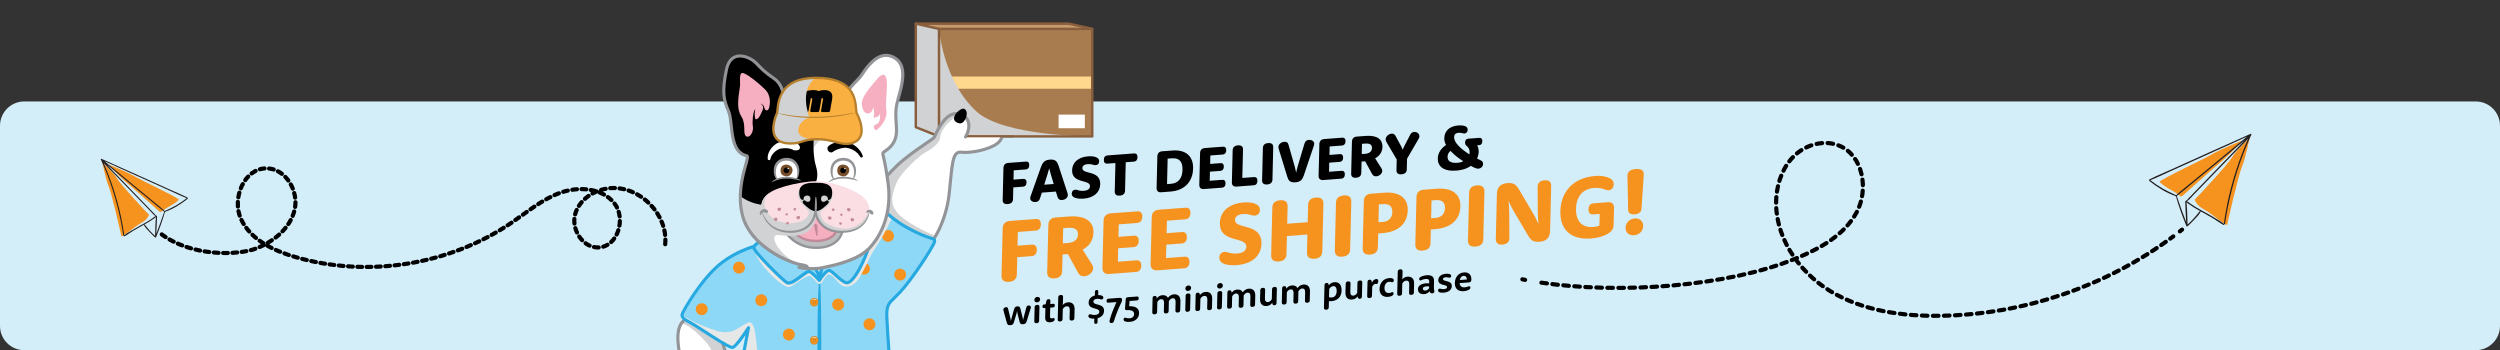 <svg xmlns="http://www.w3.org/2000/svg" fill="none" viewBox="0 0 1799 252" height="252" width="1799">
<rect x="0" y="0" width="1799" height="252" fill="#333333" stroke="none"/>
<path fill="#D4EEF9" d="M1781.51 252H17.49C7.83 252 0 244.17 0 234.51V90.49C0 80.83 7.83 73 17.49 73H1781.51C1791.17 73 1799 80.83 1799 90.49V234.51C1799 244.17 1791.17 252 1781.51 252Z"></path>
<mask height="252" width="1799" y="0" x="0" maskUnits="userSpaceOnUse" style="mask-type:luminance" id="mask0_81_3">
<path fill="white" d="M1781.51 252H17.49C7.83 252 0 244.17 0 234.51V17.49C0 7.83 7.83 0 17.49 0H1781.51C1791.17 0 1799 7.83 1799 17.49V234.51C1799 244.17 1791.17 252 1781.51 252Z"></path>
</mask>
<g mask="url(#mask0_81_3)">
<path fill="white" d="M495.94 227.74C493.02 230.11 486.47 231.89 488.06 247.78C489.65 263.66 496.65 276.17 502.38 283.32C508.11 290.47 510.4 292.45 510.4 292.45C510.4 292.45 504.35 296.42 503.35 301.38C502.35 306.34 504.14 309.2 504.14 309.2C504.14 309.2 498.97 306.15 494.21 307.93C489.44 309.72 487.85 314.88 491.63 317.86C495.4 320.84 505.44 320.44 510.4 316.87C516.08 312.77 528.43 299.92 527.1 285.76C525.78 271.6 523.57 256.17 520.42 248.18C518.16 242.43 523.37 243.35 524.97 241.99C526.57 240.63 495.94 227.74 495.94 227.74Z"></path>
<path fill="#D0D2D3" d="M490.31 232.69C492.11 229.96 494.49 228.92 495.94 227.74C495.94 227.74 526.57 240.64 524.97 241.99C523.37 243.35 518.15 242.43 520.42 248.18C523.58 256.18 525.78 271.61 527.1 285.76C528.42 299.92 516.08 312.77 510.4 316.87C505.45 320.44 495.4 320.84 491.63 317.86C489.02 315.8 488.98 312.68 490.79 310.37C490.79 310.37 489.56 317.44 498.61 316.73C507.66 316.02 510.63 314.17 513.59 308.45C516.56 302.73 518.14 295.66 520.89 291.14C523.63 286.61 518.53 280.15 516.08 270.92C513.35 260.61 514.44 253.39 508.37 246.51C496.39 232.95 490.31 232.69 490.31 232.69Z"></path>
<path fill="#929497" d="M499.44 320.99C496.03 320.99 492.85 320.26 490.92 318.74C489.01 317.23 488.12 315.09 488.47 312.86C488.88 310.25 490.92 307.96 493.81 306.87C496.9 305.71 500.07 306.36 502.2 307.1C501.89 305.64 501.74 303.63 502.24 301.15C503.05 297.12 506.75 293.79 508.65 292.32C507.47 291.11 505.19 288.62 501.49 284.02C497.73 279.33 488.78 266.41 486.93 247.89C485.49 233.46 490.59 230.03 493.97 227.76C494.44 227.45 494.88 227.15 495.23 226.87C495.55 226.61 495.99 226.55 496.38 226.71C525.75 239.07 526.03 240.96 526.14 241.67C526.21 242.12 526.04 242.56 525.69 242.86C525.07 243.39 524.21 243.63 523.37 243.87C522.41 244.14 521.42 244.42 521.11 245.05C520.84 245.59 520.96 246.53 521.46 247.77C525.13 257.06 527.27 275.5 528.22 285.66C529.64 300.83 516.31 313.99 511.06 317.79C508.13 319.89 503.62 320.99 499.44 320.99ZM497.43 308.5C496.5 308.5 495.54 308.64 494.61 308.99C492.49 309.79 490.99 311.4 490.71 313.21C490.49 314.64 491.06 315.97 492.33 316.97C496.02 319.88 505.7 318.86 509.74 315.95C512.48 313.97 516.92 309.78 520.44 304.46C523.35 300.06 526.67 293.26 525.98 285.86C525.04 275.82 522.94 257.62 519.37 248.59C518.62 246.68 518.53 245.19 519.1 244.04C519.85 242.52 521.47 242.06 522.76 241.69C522.87 241.66 522.98 241.63 523.09 241.6C519.58 239.37 507.49 233.84 496.1 229.03C495.82 229.23 495.53 229.43 495.23 229.63C492.12 231.72 487.87 234.58 489.18 247.67C490.97 265.59 499.62 278.08 503.26 282.61C508.82 289.54 511.12 291.58 511.14 291.6C511.4 291.83 511.55 292.17 511.52 292.53C511.5 292.88 511.31 293.2 511.02 293.4C510.96 293.44 505.35 297.18 504.46 301.61C503.57 306.02 505.04 308.51 505.1 308.61C505.37 309.05 505.3 309.62 504.94 309.99C504.58 310.36 504.01 310.43 503.57 310.17C503.53 310.15 500.67 308.5 497.43 308.5Z"></path>
<path fill="#895E3D" d="M675.71 20.79V98.15L659 91.52V17.03L675.71 20.79Z"></path>
<path fill="#FFD88E" d="M659 51.7V60.47L675.71 63.87V55.08L659 51.7Z"></path>
<path fill="#D0D2D3" d="M675.71 20.79V98.15L659 91.52V17.03L675.71 20.79Z"></path>
<path fill="#C59A6C" d="M675.71 20.79H785.98L769.27 17.03H659L675.71 20.79Z"></path>
<path fill="#A87C4F" d="M785.98 20.79H675.71V98.16H785.98V20.79Z"></path>
<path fill="#FFD88E" d="M785.98 55.08H675.71V63.86H785.98V55.08Z"></path>
<path fill="white" d="M780.64 82.47H761.76V92.28H780.64V82.47Z"></path>
<path fill="#D0D2D3" d="M675.71 20.79V98.16H785.98C785.98 98.16 722.49 98.33 702.72 80.27C678.6 58.22 675.71 20.79 675.71 20.79Z"></path>
<path fill="#895E3D" d="M785.98 99.04H675.71C675.6 99.04 675.49 99.02 675.38 98.98L658.67 92.35C658.33 92.22 658.11 91.89 658.11 91.52V17.03C658.11 16.54 658.51 16.14 659 16.14H769.27C769.34 16.14 769.4 16.15 769.46 16.16L786.17 19.92C786.58 20.01 786.86 20.37 786.86 20.79V98.16C786.87 98.65 786.47 99.04 785.98 99.04ZM675.88 97.27H785.09V21.5L769.17 17.92H659.89V90.92L675.88 97.27Z"></path>
<path fill="#895E3D" d="M675.71 98.34C675.22 98.34 674.82 97.94 674.82 97.45V21.5L658.81 17.89C658.33 17.78 658.03 17.31 658.14 16.83C658.25 16.35 658.72 16.05 659.2 16.16L675.91 19.92C676.32 20.01 676.6 20.37 676.6 20.79V97.45C676.6 97.94 676.2 98.34 675.71 98.34Z"></path>
<path fill="#895E3D" d="M785.98 21.68H675.71C675.22 21.68 674.82 21.28 674.82 20.79C674.82 20.3 675.22 19.9 675.71 19.9H785.98C786.47 19.9 786.87 20.3 786.87 20.79C786.87 21.28 786.47 21.68 785.98 21.68Z"></path>
<path fill="white" d="M694.77 98.52C697.32 94.51 699.86 85.26 691.16 82.27C679.84 78.37 673.14 97.79 672.08 99.07C671.02 100.36 661.26 106.06 649.96 115.18C638.65 124.29 625.64 142.44 625.64 142.44C625.64 142.44 637.13 160.77 647.61 169.04C658.09 177.31 670.52 174.06 670.52 174.06C670.52 174.06 680.78 160.98 683.11 138.71C685.44 116.44 685.23 108.59 692.23 109.55C699.23 110.51 719.8 106.54 720.86 98.52H694.77Z"></path>
<path fill="#D0D2D3" d="M676.46 99.08C677.07 94.37 680.91 87.41 691.16 82.28C679.84 78.38 673.14 97.8 672.08 99.08C671.02 100.37 661.26 106.07 649.96 115.19C638.65 124.3 625.64 142.45 625.64 142.45C625.64 142.45 637.13 160.78 647.61 169.05C658.09 177.32 670.52 174.07 670.52 174.07C670.52 174.07 671.65 172.63 673.25 169.89C673.25 169.89 656.01 162.81 647.73 155.2C639.44 147.58 641.69 139.79 645.3 131.29C648.35 124.09 661.42 112.22 665.52 109.89C669.61 107.55 675.83 103.96 676.46 99.08Z"></path>
<path fill="#929497" d="M664.47 175.84C659.72 175.84 653.03 174.77 646.9 169.93C636.4 161.63 625.15 143.79 624.68 143.04C624.44 142.65 624.45 142.16 624.72 141.78C625.26 141.03 637.95 123.41 649.25 114.3C656.25 108.65 662.59 104.35 666.79 101.51C668.9 100.08 670.9 98.72 671.21 98.35C671.31 98.2 671.66 97.46 671.97 96.8C674.45 91.54 681.03 77.57 691.53 81.19C694.7 82.28 696.8 84.23 697.76 86.97C699.35 91.52 697.23 96.75 695.73 99.12C695.4 99.65 694.7 99.8 694.17 99.47C693.64 99.14 693.49 98.44 693.82 97.91C695.49 95.28 696.77 90.97 695.63 87.72C694.91 85.66 693.28 84.19 690.8 83.33C682.21 80.37 676.26 93.01 674.02 97.77C673.45 98.99 673.2 99.49 672.96 99.79C672.47 100.38 671.18 101.27 668.06 103.38C663.9 106.2 657.6 110.47 650.67 116.06C640.77 124.04 629.39 139.24 627.01 142.48C629.14 145.78 639.2 160.97 648.31 168.16C657.22 175.2 667.77 173.49 669.87 173.06C671.39 170.96 679.92 158.4 681.99 138.6C682.27 135.89 682.52 133.4 682.74 131.11C684 118.33 684.63 111.91 687.76 109.44C688.95 108.5 690.46 108.17 692.38 108.43C697.32 109.1 710.78 107.06 716.94 102.35C718.62 101.07 719.56 99.73 719.74 98.36C719.82 97.74 720.39 97.31 721.01 97.39C721.63 97.47 722.06 98.04 721.98 98.66C721.72 100.64 720.48 102.49 718.31 104.15C711.9 109.04 697.97 111.47 692.07 110.67C690.78 110.49 689.85 110.67 689.16 111.21C686.79 113.08 686.11 119.95 684.99 131.33C684.76 133.62 684.52 136.12 684.23 138.83C681.89 161.16 671.83 174.21 671.41 174.75C671.26 174.94 671.05 175.08 670.81 175.14C670.57 175.22 668.09 175.84 664.47 175.84Z"></path>
<path fill="black" d="M687.79 87.64C689.72 88.97 692.17 89.67 694.07 86.7C696.09 83.55 696.31 79.81 694.11 78.43C691.42 76.73 683.44 84.63 687.79 87.64Z"></path>
<path fill="#895E3D" d="M729.38 98.83H695.55L696.4 97.5H729.38V98.83Z"></path>
<path fill="#8DD7F7" d="M548.89 175.62C548.89 175.62 531.55 178.87 517.69 190.39C503.83 201.91 491.11 224.53 490.83 226.23C490.55 227.93 491.68 229.62 496.77 232.17C501.86 234.71 524.48 250.83 527.3 249.98C530.13 249.13 538.61 235.85 538.61 235.85C538.61 235.85 535.22 253.38 533.52 262.71C531.82 272.04 529 285.05 529 286.75C529 288.45 560.16 292.97 585.58 292.97C611 292.97 642.67 287.88 642.38 286.75C642.1 285.62 638.42 238.11 638.14 227.94C637.85 217.76 640.36 218.04 647.71 210.22C656.28 201.11 671.6 177.58 672.45 174.06C673.3 170.54 669.61 173.37 652 163.39C637.55 155.21 631.07 145.37 631.07 145.37C631.07 145.37 621.04 171.39 618.28 175.35C615.52 179.31 604.56 186.66 588.27 185.81C571.98 184.96 548.89 175.62 548.89 175.62Z"></path>
<path fill="#BBBDBF" d="M584.75 189.59C584.75 189.59 585.58 195.22 586.74 197.01C587.9 198.8 589.62 199.43 589.62 199.43C589.62 199.43 595.26 191.12 594.63 189.07C593.99 187.02 587.07 189.75 584.75 189.59Z"></path>
<path fill="#F6921E" d="M552.09 216.05C552.09 218.41 550.17 220.33 547.81 220.33C545.44 220.33 543.53 218.41 543.53 216.05C543.53 213.68 545.45 211.76 547.81 211.76C550.17 211.76 552.09 213.68 552.09 216.05Z"></path>
<path fill="#F6921E" d="M509.25 222.51C509.25 224.88 507.33 226.79 504.97 226.79C502.6 226.79 500.68 224.87 500.68 222.51C500.68 220.14 502.6 218.23 504.97 218.23C507.33 218.23 509.25 220.15 509.25 222.51Z"></path>
<path fill="#F6921E" d="M536.039 192.58C536.039 194.94 534.12 196.86 531.76 196.86C529.4 196.86 527.479 194.94 527.479 192.58C527.479 190.21 529.4 188.3 531.76 188.3C534.12 188.3 536.039 190.22 536.039 192.58Z"></path>
<path fill="#F6921E" d="M571.95 240.74C571.95 243.11 570.03 245.03 567.67 245.03C565.3 245.03 563.39 243.11 563.39 240.74C563.39 238.37 565.31 236.46 567.67 236.46C570.03 236.46 571.95 238.38 571.95 240.74Z"></path>
<path fill="#F6921E" d="M607.41 219.17C607.41 221.54 605.49 223.45 603.13 223.45C600.77 223.45 598.85 221.53 598.85 219.17C598.85 216.81 600.77 214.89 603.13 214.89C605.49 214.89 607.41 216.8 607.41 219.17Z"></path>
<path fill="#F6921E" d="M629.95 233.35C629.95 235.72 628.04 237.63 625.67 237.63C623.3 237.63 621.38 235.71 621.38 233.35C621.38 230.99 623.3 229.07 625.67 229.07C628.03 229.07 629.95 230.99 629.95 233.35Z"></path>
<path fill="#F6921E" d="M652.01 197.63C652.01 199.99 650.09 201.91 647.73 201.91C645.36 201.91 643.45 199.99 643.45 197.63C643.45 195.26 645.36 193.34 647.73 193.34C650.09 193.35 652.01 195.26 652.01 197.63Z"></path>
<path fill="#F6921E" d="M643.28 169.77C643.28 172.14 641.36 174.06 638.99 174.06C636.63 174.06 634.71 172.14 634.71 169.77C634.71 167.4 636.63 165.49 638.99 165.49C641.36 165.49 643.28 167.4 643.28 169.77Z"></path>
<path fill="#F6921E" d="M625.98 193.35C625.98 195.72 624.06 197.63 621.7 197.63C619.33 197.63 617.42 195.71 617.42 193.35C617.42 190.98 619.33 189.07 621.7 189.07C624.07 189.06 625.98 190.98 625.98 193.35Z"></path>
<path fill="#26A9E0" d="M589.51 292.97C589.13 292.97 588.8 287.77 588.57 279.36C588.34 270.95 588.21 259.33 588.24 246.5C588.27 233.67 588.45 222.05 588.71 213.64C588.98 205.23 589.33 200.03 589.71 200.03C590.09 200.03 590.42 205.23 590.66 213.64C590.89 222.05 591.02 233.66 590.99 246.5C590.96 259.33 590.79 270.95 590.52 279.35C590.25 287.77 589.89 292.97 589.51 292.97Z"></path>
<path fill="#F6921E" d="M588.84 217.51C588.85 219.12 587.55 220.44 585.94 220.45C584.33 220.46 583.01 219.16 583 217.55C582.99 215.94 584.29 214.62 585.9 214.61C587.52 214.6 588.83 215.9 588.84 217.51Z"></path>
<path fill="#B6802D" d="M585.86 220.46C585.83 220.46 585.81 220.46 585.78 220.46C585.31 220.45 584.86 220.33 584.47 220.12C584.02 219.88 583.65 219.55 583.4 219.16C582.81 218.33 582.71 217.19 583.12 216.25C583.51 215.33 584.39 214.63 585.36 214.45L585.41 214.44C585.51 214.42 585.61 214.4 585.71 214.4L585.88 214.38C585.89 214.38 585.89 214.38 585.9 214.38H585.91L586.21 214.39L586.44 214.41C586.48 214.42 586.52 214.42 586.55 214.43L586.71 214.47C587.11 214.56 587.49 214.74 587.82 214.99C588.09 215.19 588.34 215.45 588.54 215.74L588.59 215.81C588.66 215.92 588.72 216.02 588.77 216.13C588.83 216.25 588.88 216.37 588.92 216.48C589.05 216.89 589.04 217.13 589.04 217.22C589.04 217.26 589.03 217.36 588.95 217.36C588.88 217.36 588.85 217.29 588.85 217.26C588.84 217.25 588.83 217.23 588.83 217.22C588.82 217.19 588.8 217.15 588.78 217.1C588.77 217.08 588.77 217.05 588.76 217.02C588.74 216.98 588.73 216.93 588.71 216.89C588.7 216.85 588.68 216.82 588.67 216.78C588.65 216.73 588.64 216.69 588.62 216.65C588.59 216.59 588.56 216.54 588.54 216.48L588.52 216.42C588.52 216.41 588.5 216.39 588.48 216.35C588.42 216.23 588.3 215.98 588.03 215.69C587.87 215.5 587.64 215.31 587.37 215.15C587.06 214.97 586.72 214.85 586.38 214.8C585.98 214.74 585.55 214.77 585.16 214.88C584.75 215 584.35 215.24 584.01 215.57C583.83 215.76 583.69 215.94 583.58 216.12C583.46 216.3 583.37 216.52 583.3 216.78L583.29 216.82C583.26 216.93 583.24 217.03 583.23 217.12C583.22 217.23 583.21 217.34 583.2 217.44V217.54L583.21 217.67C583.21 217.69 583.21 217.71 583.21 217.73C583.21 217.77 583.21 217.81 583.22 217.84C583.23 217.87 583.23 217.9 583.23 217.94C583.25 218.03 583.26 218.11 583.29 218.2C583.41 218.66 583.65 219.08 584 219.44C584.35 219.77 584.76 220.02 585.19 220.13L585.25 220.14C585.34 220.16 585.43 220.19 585.5 220.19H585.57C585.61 220.2 585.63 220.2 585.67 220.2L585.84 220.21C586.03 220.22 586.22 220.2 586.46 220.15C586.83 220.07 587.19 219.91 587.5 219.68C587.76 219.49 587.98 219.25 588.16 218.98C588.29 218.77 588.39 218.56 588.47 218.31C588.49 218.25 588.5 218.19 588.52 218.14C588.53 218.11 588.53 218.08 588.54 218.04C588.55 218 588.56 217.96 588.56 217.91C588.56 217.89 588.57 217.87 588.57 217.85V217.82C588.58 217.79 588.59 217.76 588.58 217.74V217.7V217.69C588.59 217.67 588.59 217.65 588.6 217.65C588.62 217.63 588.65 217.63 588.68 217.64C588.7 217.65 588.71 217.68 588.71 217.7V217.71C588.71 217.74 588.71 217.79 588.7 217.86L588.68 218.03C588.68 218.07 588.66 218.12 588.66 218.18C588.65 218.21 588.65 218.24 588.64 218.27C588.57 218.56 588.38 219.11 587.87 219.62C587.61 219.87 587.31 220.08 586.98 220.21C586.64 220.38 586.25 220.46 585.86 220.46Z"></path>
<path fill="#B6802D" d="M585.609 216.84C585.609 217.07 585.42 217.27 585.18 217.27C584.95 217.27 584.75 217.08 584.75 216.84C584.75 216.61 584.94 216.41 585.18 216.41C585.41 216.41 585.609 216.6 585.609 216.84Z"></path>
<path fill="#B6802D" d="M587.08 216.83C587.08 217.07 586.89 217.26 586.65 217.26C586.41 217.26 586.22 217.07 586.22 216.83C586.22 216.59 586.41 216.4 586.64 216.4C586.89 216.4 587.08 216.59 587.08 216.83Z"></path>
<path fill="#B6802D" d="M585.609 218.23C585.609 218.47 585.42 218.66 585.19 218.66C584.95 218.66 584.76 218.47 584.75 218.23C584.75 217.99 584.94 217.8 585.18 217.8C585.42 217.8 585.609 217.99 585.609 218.23Z"></path>
<path fill="#B6802D" d="M587.09 218.22C587.09 218.46 586.899 218.65 586.659 218.65C586.419 218.65 586.229 218.47 586.229 218.22C586.229 217.98 586.419 217.79 586.659 217.79C586.899 217.79 587.09 217.98 587.09 218.22Z"></path>
<path fill="white" d="M584.36 216.05C584.36 216.05 584.34 216.05 584.32 216.04C584.29 216.02 584.28 215.98 584.31 215.95L584.37 215.85C584.39 215.83 584.4 215.81 584.41 215.79L584.43 215.75C584.47 215.71 584.5 215.67 584.55 215.62C584.65 215.51 584.93 215.24 585.38 215.11C585.56 215.06 585.76 215.02 585.96 215.02H586.04C586.11 215.02 586.19 215.02 586.26 215.04L586.4 215.06L586.54 215.1C586.9 215.19 587.18 215.38 587.32 215.52C587.37 215.57 587.43 215.65 587.4 215.73C587.39 215.75 587.37 215.8 587.29 215.81C587.22 215.83 587.11 215.81 587.04 215.76C587.03 215.75 587.02 215.75 587 215.73C586.93 215.68 586.79 215.58 586.59 215.5C586.48 215.45 586.33 215.41 586.13 215.37C585.96 215.35 585.75 215.34 585.6 215.36C585.22 215.4 584.9 215.58 584.72 215.72C584.63 215.79 584.57 215.85 584.52 215.91L584.5 215.94L584.42 216.04C584.41 216.04 584.39 216.05 584.36 216.05Z"></path>
<path fill="#F6921E" d="M588.84 244.94C588.85 246.56 587.55 247.87 585.94 247.88C584.33 247.89 583.01 246.59 583 244.98C582.99 243.37 584.29 242.05 585.9 242.03C587.52 242.02 588.83 243.33 588.84 244.94Z"></path>
<path fill="#B6802D" d="M585.86 247.89C585.83 247.89 585.81 247.89 585.78 247.89C585.31 247.88 584.86 247.77 584.47 247.55C584.02 247.31 583.65 246.98 583.4 246.59C582.81 245.76 582.71 244.62 583.12 243.68C583.51 242.76 584.39 242.05 585.36 241.88L585.41 241.87C585.51 241.85 585.61 241.83 585.71 241.83L585.88 241.81C585.89 241.81 585.89 241.81 585.9 241.81H585.91L586.21 241.82L586.44 241.85C586.48 241.85 586.52 241.86 586.55 241.87L586.71 241.91C587.11 242.01 587.49 242.18 587.82 242.43C588.09 242.63 588.34 242.88 588.54 243.18L588.59 243.25C588.66 243.36 588.72 243.46 588.77 243.56C588.83 243.68 588.88 243.8 588.92 243.91C589.05 244.32 589.04 244.57 589.04 244.65C589.04 244.7 589.03 244.79 588.95 244.79C588.88 244.79 588.85 244.72 588.85 244.68C588.84 244.67 588.83 244.65 588.83 244.64C588.82 244.61 588.8 244.57 588.78 244.52C588.77 244.5 588.77 244.47 588.76 244.44C588.74 244.4 588.73 244.35 588.71 244.31C588.7 244.27 588.68 244.24 588.67 244.2C588.65 244.16 588.64 244.11 588.62 244.07C588.59 244.01 588.56 243.96 588.54 243.9L588.52 243.84C588.52 243.83 588.5 243.8 588.48 243.77C588.42 243.65 588.3 243.4 588.03 243.11C587.87 242.92 587.64 242.73 587.37 242.57C587.06 242.39 586.72 242.27 586.38 242.21C585.98 242.15 585.55 242.18 585.16 242.3C584.75 242.42 584.35 242.66 584.01 242.99C583.83 243.18 583.69 243.36 583.58 243.54C583.46 243.73 583.37 243.94 583.3 244.2L583.29 244.24C583.26 244.35 583.24 244.45 583.23 244.54C583.22 244.65 583.21 244.76 583.2 244.86V244.96L583.21 245.09C583.21 245.11 583.21 245.14 583.21 245.16C583.21 245.2 583.21 245.24 583.22 245.28C583.23 245.31 583.23 245.34 583.23 245.37C583.25 245.46 583.26 245.55 583.29 245.63C583.41 246.09 583.65 246.52 584 246.87C584.35 247.2 584.76 247.45 585.19 247.56L585.25 247.58C585.34 247.6 585.43 247.62 585.5 247.63H585.57C585.61 247.64 585.63 247.64 585.67 247.65L585.84 247.66C586.03 247.66 586.22 247.65 586.46 247.6C586.83 247.53 587.19 247.37 587.5 247.13C587.76 246.94 587.98 246.7 588.16 246.43C588.29 246.22 588.39 246.01 588.47 245.76C588.49 245.7 588.5 245.64 588.52 245.59C588.53 245.56 588.53 245.53 588.54 245.5C588.55 245.46 588.56 245.42 588.56 245.38C588.56 245.36 588.57 245.33 588.57 245.31V245.28C588.58 245.24 588.59 245.21 588.58 245.19V245.15C588.58 245.15 588.58 245.14 588.58 245.13C588.59 245.11 588.59 245.09 588.6 245.09C588.62 245.07 588.65 245.06 588.68 245.08C588.7 245.09 588.71 245.12 588.71 245.14V245.15C588.71 245.18 588.71 245.23 588.7 245.3L588.68 245.47C588.68 245.51 588.66 245.56 588.66 245.62C588.65 245.65 588.65 245.68 588.64 245.71C588.57 246 588.38 246.55 587.87 247.05C587.61 247.3 587.31 247.51 586.98 247.65C586.64 247.81 586.25 247.89 585.86 247.89Z"></path>
<path fill="#B6802D" d="M585.609 244.27C585.609 244.51 585.42 244.7 585.18 244.7C584.95 244.7 584.75 244.51 584.75 244.27C584.75 244.03 584.94 243.84 585.18 243.84C585.41 243.84 585.609 244.03 585.609 244.27Z"></path>
<path fill="#B6802D" d="M587.08 244.26C587.08 244.5 586.89 244.69 586.65 244.69C586.41 244.69 586.22 244.5 586.22 244.26C586.22 244.02 586.41 243.82 586.64 243.82C586.89 243.83 587.08 244.02 587.08 244.26Z"></path>
<path fill="#B6802D" d="M585.609 245.66C585.609 245.9 585.42 246.09 585.19 246.09C584.95 246.09 584.76 245.9 584.75 245.66C584.75 245.42 584.94 245.23 585.18 245.23C585.42 245.23 585.609 245.42 585.609 245.66Z"></path>
<path fill="#B6802D" d="M587.09 245.65C587.09 245.89 586.899 246.08 586.659 246.08C586.419 246.08 586.229 245.89 586.229 245.65C586.229 245.41 586.419 245.22 586.659 245.22C586.899 245.22 587.09 245.4 587.09 245.65Z"></path>
<path fill="white" d="M584.36 243.48C584.36 243.48 584.34 243.48 584.32 243.46C584.29 243.44 584.28 243.4 584.31 243.37L584.37 243.27C584.39 243.25 584.4 243.23 584.41 243.21L584.43 243.17C584.47 243.13 584.5 243.09 584.55 243.04C584.65 242.93 584.93 242.66 585.38 242.53C585.56 242.48 585.76 242.44 585.96 242.44H586.04C586.11 242.44 586.19 242.44 586.26 242.46L586.4 242.48L586.54 242.52C586.9 242.61 587.18 242.79 587.32 242.94C587.37 242.99 587.43 243.07 587.4 243.15C587.39 243.17 587.37 243.21 587.29 243.23C587.22 243.25 587.11 243.23 587.04 243.18C587.03 243.17 587.02 243.17 587 243.15C586.93 243.1 586.79 243.01 586.59 242.92C586.48 242.87 586.33 242.82 586.13 242.79C585.96 242.77 585.75 242.76 585.6 242.78C585.22 242.82 584.9 242.99 584.72 243.14C584.63 243.21 584.57 243.27 584.52 243.33L584.5 243.36L584.42 243.46C584.41 243.47 584.39 243.48 584.36 243.48Z"></path>
<path fill="#E6E7E7" d="M543.98 176.83C546.64 176.07 548.9 175.62 548.9 175.62C548.9 175.62 571.99 184.95 588.28 185.8C604.57 186.65 615.53 179.3 618.29 175.34C621.05 171.38 631.08 145.36 631.08 145.36C631.08 145.36 634.53 150.6 642.02 156.62C642.02 156.62 636.37 169.08 630.02 178.33C626.46 183.52 625.49 186.9 620.77 195.6C619.29 198.33 617.11 203.47 612.46 205.51C604.23 209.13 601.79 199.03 597.13 197.62C593.66 196.57 592.58 204.35 589.71 204.25C588.01 204.19 588.43 203.46 583.78 199.04C580.91 196.31 570.27 206.81 567.66 206.61C562.44 206.22 552.03 195.37 548.32 190.39C540.33 179.65 543.98 176.83 543.98 176.83Z"></path>
<path fill="#E6E7E7" d="M490.83 226.24C490.55 227.94 491.68 229.63 496.77 232.18C501.86 234.72 524.48 250.84 527.3 249.99C530.13 249.14 538.61 235.86 538.61 235.86C538.61 235.86 535.22 253.39 533.52 262.72C531.82 272.05 529 285.06 529 286.76C529 288.46 560.16 292.98 585.58 292.98C611 292.98 642.67 287.89 642.38 286.76C642.38 286.76 592.05 288.11 575.13 285.39C559.46 282.88 548.23 277.14 546.2 262.4C543.69 244.27 544.01 229.64 538.12 232.19C532.24 234.73 526.99 241.66 515.75 238.04C495.4 231.46 490.83 226.24 490.83 226.24Z"></path>
<path fill="#26A9E0" d="M585.59 294.1C574.35 294.1 560.52 293.19 547.63 291.62C527.88 289.2 527.88 287.73 527.88 286.75C527.88 285.69 528.66 281.71 530.05 274.76C530.84 270.8 531.73 266.32 532.42 262.51C533.51 256.54 535.31 247.11 536.45 241.16C533.55 245.35 529.68 250.46 527.63 251.07C525.64 251.67 520.3 248.53 506.24 239.4C501.81 236.52 497.98 234.04 496.27 233.18C491.2 230.64 489.3 228.58 489.72 226.05C490.03 224.19 502.99 201.15 516.97 189.53C530.89 177.95 547.96 174.65 548.68 174.51C548.89 174.47 549.11 174.49 549.31 174.57C549.54 174.66 572.41 183.84 588.33 184.67C604.42 185.51 614.83 178.31 617.36 174.69C619.48 171.65 626.57 153.91 630.02 144.95C630.17 144.56 630.53 144.28 630.95 144.24C631.38 144.19 631.78 144.39 632.01 144.74C632.07 144.84 638.54 154.46 652.55 162.4C661.51 167.48 666.87 169.22 669.75 170.15C672.53 171.05 674.2 171.59 673.54 174.32C672.62 178.14 656.94 202.05 648.53 210.99C647 212.62 645.7 213.87 644.56 214.98C640.33 219.08 639.06 220.31 639.27 227.9C639.54 237.61 643.14 284.61 643.49 286.51C643.57 286.83 643.49 287.21 643.26 287.51C642.14 288.95 628.78 290.77 623.09 291.48C615.34 292.46 600.17 294.1 585.59 294.1ZM530.18 286.25C534.11 287.94 562.01 291.84 585.59 291.84C609 291.84 636.8 287.53 641.18 286.14C640.43 279.29 637.26 236.58 637.02 227.96C636.78 219.38 638.6 217.61 643 213.36C644.13 212.27 645.41 211.03 646.9 209.44C655.54 200.26 670.62 176.89 671.36 173.79C671.47 173.35 671.44 173.22 671.44 173.2C671.27 173.01 670.15 172.64 669.07 172.29C666.12 171.33 660.62 169.55 651.45 164.36C640.35 158.07 633.92 150.89 631.39 147.68C629 153.82 621.6 172.55 619.21 175.98C615.7 181.01 603.77 187.73 588.21 186.92C572.76 186.12 551.73 177.96 548.78 176.79C546.39 177.3 530.86 180.9 518.4 191.26C504.95 202.44 492.49 224.28 491.92 226.45C491.78 227.31 492.25 228.66 497.26 231.16C499.08 232.07 502.96 234.59 507.45 237.5C514.06 241.79 525.09 248.98 527.04 248.88C528.46 248.45 533.68 241.45 537.65 235.23C537.94 234.77 538.52 234.59 539.02 234.79C539.52 234.99 539.81 235.52 539.71 236.05C539.68 236.23 536.3 253.68 534.62 262.89C533.93 266.71 533.03 271.21 532.24 275.17C531.34 279.82 530.39 284.58 530.18 286.25ZM641.27 286.9C641.28 286.94 641.28 286.99 641.3 287.03C641.29 287 641.28 286.95 641.27 286.9Z"></path>
<path fill="#8DD7F7" d="M609.14 203.52C605.83 203.11 599.59 195.65 597.13 194.68C594.68 193.72 589.61 201.81 589.61 201.81C589.61 201.81 590.48 194.47 591.84 192.66C593.21 190.85 594.23 189.06 594.23 189.06C594.23 189.06 580.49 187.71 585.18 191.85C589.87 196 589.6 201.8 589.6 201.8C589.6 201.8 583.97 195.34 582.22 195.34C578.97 195.34 570.73 204.99 566.58 203.52C564.01 202.61 542.41 180.95 542.47 178.33C542.58 173.99 556.92 169.76 556.92 169.76L614.6 171.37C614.6 171.37 626.3 173.8 624.96 178.32C622.87 185.47 614.49 204.19 609.14 203.52Z"></path>
<path fill="#26A9E0" d="M567.53 204.81C567.07 204.81 566.63 204.74 566.21 204.59C563.88 203.77 553.19 192.83 552.73 192.36C541.29 180.63 541.33 178.88 541.34 178.3C541.46 173.39 554.07 169.42 556.6 168.68C556.71 168.65 556.83 168.63 556.95 168.63L614.63 170.24C614.7 170.24 614.76 170.25 614.83 170.26C615.71 170.44 623.53 172.15 625.64 175.67C626.2 176.61 626.34 177.63 626.05 178.63C624.35 184.37 615.77 205.46 608.99 204.61C606.69 204.32 603.72 201.64 600.85 199.04C599.22 197.56 597.53 196.03 596.71 195.71C595.94 195.52 593.04 198.43 590.56 202.39C590.48 202.52 590.38 202.63 590.26 202.71C590.17 202.77 590.08 202.82 589.98 202.86C589.86 202.9 589.69 202.92 589.61 202.92C589.54 202.92 589.46 202.91 589.38 202.9C589.21 202.86 589.04 202.79 588.9 202.68L588.89 202.67H588.88C588.86 202.65 588.84 202.63 588.82 202.61C586.38 199.81 583.16 196.7 582.25 196.53C581.3 196.53 578.85 198.4 576.87 199.9C573.6 202.29 570.29 204.81 567.53 204.81ZM543.61 178.3C544.48 181.38 564.74 201.56 566.97 202.47C568.78 203.11 572.63 200.19 575.44 198.05C578.25 195.91 580.47 194.22 582.23 194.22C583.58 194.22 585.92 196.26 587.97 198.36C587.46 196.61 586.45 194.48 584.44 192.7C583.22 191.62 582.82 190.59 583.24 189.63C584.2 187.43 589.81 187.5 594.35 187.95C594.73 187.99 595.07 188.22 595.24 188.55C595.42 188.89 595.41 189.3 595.22 189.63C595.18 189.71 594.14 191.5 592.75 193.34C592.32 193.91 591.88 195.45 591.51 197.22C593.4 194.94 595.7 192.91 597.55 193.63C598.75 194.1 600.35 195.55 602.38 197.39C604.62 199.42 607.69 202.2 609.28 202.4C609.34 202.41 609.4 202.41 609.46 202.41C613.44 202.41 621.41 186.44 623.9 178.02C624.02 177.62 623.96 177.26 623.72 176.85C622.53 174.86 617.47 173.14 614.48 172.51L557.08 170.9C550.67 172.81 543.8 176.15 543.61 178.3ZM585.43 190.48C585.51 190.6 585.66 190.77 585.93 191.01C587.66 192.54 588.77 194.26 589.48 195.88C589.86 194.27 590.35 192.76 590.94 191.97C591.45 191.29 591.92 190.61 592.3 190.04C589.14 189.86 586.28 190.04 585.43 190.48Z"></path>
<path fill="white" d="M537.34 112.14C540.32 112.81 528.22 133.77 534.58 156.04C540.94 178.31 569.2 189.34 576.17 190.4C583.14 191.46 581.5 193.16 576.17 192.52C570.84 191.89 583.14 194.49 591.84 192.66C600.53 190.83 617.71 187.43 626.41 177.68C635.1 167.92 641.67 152.33 639.13 132.51C636.59 112.69 634.57 110.93 635.53 109.82C636.99 108.12 645.92 104.94 645.07 92.22C644.22 79.5 644.53 77.59 646.6 69.95C648.68 62.31 653.34 47.9 644.22 41.96C635.1 36.02 626.96 42.04 620.28 53.62C616.06 60.94 606.36 64.83 607.64 80.39C607.64 80.39 586.21 72.82 564.8 80.39C564.8 80.39 566.31 62.89 557.27 56.7C547.51 50.02 546.67 47.57 542.85 44.29C539.03 41.01 525.88 34.85 522.7 50.34C519.52 65.82 520.58 71.65 524.18 79.92C527.8 88.18 524.2 109.18 537.34 112.14Z"></path>
<path fill="#BBBDBF" d="M565.13 166.86C565.13 166.86 571.94 178.35 587.32 178.34C604.24 178.32 606.05 166.86 606.05 166.86C606.05 166.86 590.19 167.57 587 151.86C587 151.86 586.01 161.35 578.3 164.84C573.12 167.17 565.13 166.86 565.13 166.86Z"></path>
<path fill="#929497" d="M587.29 179.18C571.63 179.18 564.69 167.77 564.4 167.29C564.24 167.02 564.24 166.69 564.4 166.42C564.56 166.15 564.86 166 565.16 166.01C565.17 166.01 565.52 166.02 566.11 166.02C568.36 166.02 574.03 165.83 577.94 164.06C585.13 160.81 586.14 151.86 586.15 151.77C586.19 151.35 586.53 151.03 586.95 151.01C587.35 150.98 587.74 151.28 587.82 151.69C590.59 165.32 603.23 166.02 605.74 166.02C606.11 166.02 606.03 166.01 606.05 166.01C606.29 166.01 606.52 166.11 606.69 166.29C606.86 166.48 606.93 166.74 606.89 166.99C606.87 167.11 604.76 179.16 587.32 179.18H587.29ZM566.78 167.71C569.07 170.63 575.69 177.48 587.29 177.48V178.33L587.32 177.48C600.43 177.47 604.05 170.33 604.95 167.69C601.34 167.53 590.99 166.11 587.08 155.33C586.07 158.57 583.76 163.28 578.64 165.6C574.78 167.35 569.46 167.67 566.78 167.71Z"></path>
<path fill="#F6AFC0" d="M571.94 166.86C571.94 166.86 575.27 173.37 587.32 173.37C599.37 173.37 601.64 166.54 601.64 166.54C601.64 166.54 590.19 166.02 587 153.41C587 153.41 586.55 158.75 580.76 163.28C576.29 166.78 571.94 166.86 571.94 166.86Z"></path>
<path fill="#C28998" d="M587.32 174.21C574.89 174.21 571.33 167.53 571.19 167.24C571.05 166.98 571.07 166.67 571.22 166.42C571.37 166.17 571.64 166.02 571.93 166.01C571.97 166.01 576.07 165.88 580.24 162.61C585.63 158.38 586.15 153.38 586.15 153.33C586.19 152.92 586.52 152.59 586.93 152.56C587.34 152.53 587.72 152.8 587.82 153.2C590.81 165.02 601.24 165.66 601.68 165.69C601.95 165.7 602.19 165.84 602.34 166.06C602.49 166.28 602.53 166.56 602.44 166.81C602.34 167.11 599.84 174.21 587.32 174.21ZM573.45 167.53C574.94 169.27 578.85 172.51 587.31 172.51C595.86 172.51 599.2 168.97 600.32 167.22C599.12 167.01 597.19 166.53 595.11 165.44C592.44 164.04 589.06 161.37 587.06 156.38C586.25 158.45 584.6 161.32 581.27 163.94C578.2 166.36 575.19 167.22 573.45 167.53Z"></path>
<path fill="#C28998" d="M587.64 169.33C587.64 169.33 587.6 168.93 587.54 168.32C587.47 167.64 587.31 166.83 587.1 166C586.68 164.35 586.14 162.58 586.32 161.83C586.46 161.21 587.6 161.72 587.69 161.99C587.72 162.13 587.91 163.88 587.96 165.69C587.99 166.59 587.94 167.49 587.84 168.24C587.8 168.62 587.73 168.84 587.7 169.04C587.65 169.23 587.64 169.33 587.64 169.33Z"></path>
<path fill="#C28998" d="M587.64 169.76C587.63 169.76 587.63 169.76 587.62 169.76C587.41 169.75 587.24 169.59 587.22 169.38L587.12 168.37C587.05 167.72 586.9 166.91 586.69 166.11L586.48 165.31C586.08 163.78 585.73 162.46 585.91 161.73C586 161.35 586.32 161.11 586.75 161.11C587.24 161.11 587.95 161.44 588.1 161.85C588.15 162.09 588.35 163.9 588.39 165.68C588.42 166.57 588.37 167.5 588.26 168.29C588.24 168.55 588.2 168.74 588.16 168.9C588.15 168.97 588.13 169.03 588.12 169.09L588.06 169.4C588.01 169.61 587.84 169.76 587.64 169.76ZM586.74 161.97C586.6 162.46 586.97 163.86 587.29 165.1L587.5 165.9C587.51 165.94 587.52 165.99 587.53 166.03C587.53 165.92 587.53 165.81 587.52 165.7C587.48 164.14 587.32 162.57 587.27 162.16C587.18 162.09 586.93 161.97 586.74 161.97Z"></path>
<path fill="#D0D2D3" d="M607.65 80.38C607.65 80.38 588.15 74.3 564.81 80.38C564.81 80.38 566.32 62.88 557.28 56.69C547.52 50.01 546.68 47.56 542.86 44.28C539.04 41 525.89 34.84 522.71 50.33C519.53 65.81 520.59 71.64 524.19 79.91C527.8 88.18 524.19 109.18 537.34 112.15C540.32 112.82 528.22 133.78 534.58 156.05C540.94 178.32 569.2 189.35 576.17 190.41C576.17 190.41 568.86 188.5 562 180.66C555.15 172.81 556.63 168.78 560.02 169.1C563.42 169.42 573.81 171.33 580.81 166.87C584.66 164.42 589.38 156.69 587.43 147.78C585.48 138.87 586.9 133.78 585.23 128.7C583.57 123.61 582.84 112.31 582.67 110.59C582.47 108.35 607.65 80.38 607.65 80.38Z"></path>
<path fill="black" d="M532.72 140.98C533.03 125.13 539.63 112.66 537.34 112.14C524.19 109.17 527.8 88.18 524.19 79.9C520.59 71.63 519.53 65.8 522.71 50.32C525.89 34.84 539.04 40.99 542.86 44.27C546.67 47.55 547.52 50 557.28 56.68C566.32 62.87 564.81 80.37 564.81 80.37C564.81 80.37 581.6 76.87 585.18 77.68C589.71 78.7 582.24 103.35 587.16 119.59C589.31 126.66 587.62 131.2 585.23 134.84C578.47 145.13 565.38 147.77 554.01 147.77C539.68 147.77 532.72 140.98 532.72 140.98Z"></path>
<path fill="#929497" d="M583.93 194.43C579.13 194.43 574.54 193.89 573.97 193.1C573.71 192.74 573.69 192.25 573.91 191.86C574.13 191.48 574.42 191.33 574.86 191.3C565.98 189.34 539.72 178.14 533.5 156.36C529.18 141.24 533.25 126.54 535.44 118.63C536.04 116.48 536.7 114.06 536.71 113.16C527.27 110.74 526.06 99.63 525.09 90.67C524.65 86.63 524.24 82.81 523.17 80.37C519.45 71.82 518.41 65.73 521.62 50.11C522.77 44.5 525.3 40.99 529.12 39.69C534.4 37.89 540.81 41.03 543.61 43.44C544.83 44.49 545.75 45.45 546.72 46.46C548.86 48.69 551.28 51.21 557.93 55.77C565.84 61.19 566.18 74.27 566.03 78.87C584.72 73.81 601.29 77.45 606.41 78.84C605.77 67.42 610.67 62.44 615.02 58.02C616.64 56.37 618.18 54.81 619.35 53C624.74 44.66 629.91 40.07 635.16 38.95C638.43 38.25 641.69 38.95 644.85 41.01C654.13 47.05 650.35 60.69 648.09 68.84L647.7 70.24C645.7 77.58 645.35 79.37 646.21 92.14C646.94 103.15 640.67 107.51 637.65 109.6C637.12 109.97 636.57 110.35 636.4 110.55C636.39 110.71 636.61 111.66 636.87 112.76C637.55 115.65 638.82 121.04 640.27 132.37C642.51 149.86 637.77 166.65 627.27 178.44C618.55 188.22 601.79 191.74 592.79 193.63L592.09 193.78C589.86 194.23 586.86 194.43 583.93 194.43ZM581.93 192.13C584.96 192.27 588.54 192.2 591.61 191.55L592.31 191.4C601.06 189.56 617.35 186.14 625.57 176.92C635.64 165.62 640.17 149.48 638.02 132.64C636.58 121.43 635.33 116.12 634.66 113.26C634.1 110.88 633.89 109.98 634.68 109.07C635.04 108.65 635.6 108.26 636.36 107.73C639.24 105.73 644.6 102.01 643.95 92.27C643.11 79.64 643.39 77.47 645.52 69.63L645.91 68.22C648 60.67 651.51 48.02 643.61 42.88C640.93 41.13 638.32 40.57 635.62 41.14C631.05 42.11 626.21 46.51 621.24 54.21C619.95 56.21 618.33 57.85 616.62 59.59C612.21 64.07 607.65 68.7 608.77 80.26C608.81 80.64 608.65 81.01 608.35 81.25C608.05 81.49 607.66 81.56 607.29 81.44C607.09 81.37 587.12 74.96 565.12 81.45C564.76 81.55 564.38 81.48 564.09 81.24C563.8 81 563.65 80.64 563.68 80.27C563.69 80.1 565.02 63.35 556.63 57.61C549.79 52.92 547.28 50.31 545.07 48C544.13 47.02 543.25 46.1 542.11 45.12C540.07 43.36 534.38 40.24 529.82 41.8C526.81 42.83 524.78 45.77 523.8 50.54C520.57 66.26 521.82 71.65 525.21 79.44C526.41 82.2 526.85 86.18 527.31 90.4C528.27 99.2 529.35 109.17 537.58 111.03C538.02 111.13 538.4 111.4 538.64 111.8C539.31 112.92 538.84 114.77 537.61 119.22C535.33 127.45 531.52 141.22 535.67 155.72C541.8 177.18 569.47 188.23 576.35 189.27C580.46 189.91 582.08 190.74 581.93 192.13Z"></path>
<path fill="#FBDEE3" d="M625.47 151.64C625.47 151.64 626.86 144.66 617.49 139.15C608.13 133.64 594.86 130.36 587.31 130.36C580.47 130.36 560.75 133.49 553.12 139.15C545.49 144.8 548.31 151.94 548.31 151.94C548.31 151.94 551.09 166.86 568.65 166.86C586.21 166.86 586.74 151.86 586.74 151.86C586.74 151.86 587.69 166.86 606.04 166.86C624.38 166.86 625.65 151.94 625.65 151.94"></path>
<path fill="#D0D2D3" d="M587.44 133.88C588.97 133.67 595.61 131.23 597.97 135.76C600.59 140.78 597.88 144.58 597.14 145.76C595.87 147.77 595.46 149.05 592.49 150.62C589.52 152.2 590.37 153.71 590.37 153.71C590.96 158.17 593.55 160.36 596.73 161.82C618.29 171.73 625.48 151.63 625.48 151.63L625.67 151.93C625.67 151.93 624.4 166.85 606.06 166.85C587.72 166.85 586.76 151.85 586.76 151.85C586.76 151.85 586.23 166.85 568.67 166.85C551.11 166.85 548.33 151.93 548.33 151.93C548.33 151.93 545.51 144.79 553.14 139.14C553.14 139.14 546.22 145.75 553.05 153.99C558.05 160.01 567.81 162.26 576.17 159.36C578.63 158.5 584.12 154.29 581.44 151.47C578.75 148.66 576.11 145.52 575.16 143.58C573.16 139.48 574.6 134.22 579.31 133.55C583.99 132.87 587.44 133.88 587.44 133.88Z"></path>
<path fill="#929497" d="M625.66 151.94C625.71 151.94 625.74 152.33 625.64 153.05C625.54 153.77 625.34 154.83 624.85 156.12C624.38 157.42 623.64 158.98 622.41 160.54C621.19 162.1 619.52 163.71 617.3 164.92C615.08 166.1 612.43 166.94 609.52 167.33C608.79 167.41 608.05 167.43 607.29 167.49C606.91 167.51 606.53 167.53 606.15 167.56C605.77 167.56 605.38 167.53 604.99 167.52C604.21 167.48 603.42 167.46 602.62 167.4C601.82 167.27 601.01 167.14 600.2 167.01C598.58 166.66 596.94 166.15 595.35 165.39C594.94 165.23 594.57 164.98 594.19 164.75C593.81 164.52 593.43 164.29 593.04 164.05C592.68 163.78 592.33 163.49 591.98 163.2C591.62 162.92 591.26 162.63 590.96 162.29C588.33 159.7 586.55 156.17 585.99 152.28C585.98 152.17 585.96 152.05 585.95 151.91C586.49 151.9 587.02 151.9 587.56 151.89C587.42 153.91 586.89 155.71 586.16 157.46C585.41 159.18 584.43 160.8 583.15 162.13C580.69 164.91 577.27 166.37 574.07 167.05C570.82 167.76 567.67 167.6 564.79 167.25C564.07 167.12 563.36 166.99 562.67 166.87C561.99 166.68 561.33 166.46 560.68 166.26C560.02 166.09 559.43 165.77 558.83 165.51C558.53 165.37 558.24 165.24 557.95 165.11C557.66 164.98 557.4 164.79 557.13 164.63C556.61 164.29 556.06 164.02 555.6 163.65C555.14 163.28 554.68 162.93 554.24 162.58C553.43 161.8 552.67 161.08 552.07 160.29C550.83 158.76 550 157.28 549.46 156.02C548.34 153.5 548.24 151.95 548.32 151.94C548.45 151.9 548.76 153.39 550.02 155.74C550.63 156.92 551.52 158.3 552.76 159.7C553.35 160.43 554.11 161.08 554.9 161.79C555.33 162.11 555.77 162.42 556.22 162.75C556.66 163.09 557.19 163.33 557.69 163.63C561.77 165.89 567.67 166.79 573.75 165.58C576.74 164.91 579.8 163.55 581.99 161.04C583.13 159.85 584.01 158.38 584.69 156.82C585.35 155.26 585.83 153.5 585.95 151.82L587.55 151.8C587.56 151.88 587.57 151.97 587.58 152.08C588.07 155.55 589.7 158.83 592.06 161.16C594.39 163.57 597.49 164.86 600.5 165.55C601.27 165.68 602.03 165.82 602.78 165.95C603.54 166.02 604.29 166.05 605.04 166.1C605.41 166.12 605.78 166.16 606.15 166.16C606.52 166.15 606.88 166.13 607.24 166.11C607.96 166.07 608.68 166.07 609.37 166C612.14 165.68 614.65 164.96 616.77 163.91C618.88 162.84 620.49 161.39 621.71 159.97C622.94 158.55 623.73 157.09 624.27 155.88C625.37 153.44 625.53 151.91 625.66 151.94Z"></path>
<path fill="#929497" d="M552.64 151.85C552.34 151.24 551.4 150.57 550.35 150.51C549.3 150.41 548.19 150.85 547.52 151.6C546.82 152.32 546.64 153.2 546.71 153.73C546.71 153.76 546.72 153.79 546.73 153.82C546.8 154.02 546.87 154.31 546.9 154.44C546.94 154.63 547.13 154.84 547.33 154.84C547.55 154.84 547.74 154.67 547.75 154.45L547.77 154.18L547.78 154.07C547.79 154.03 547.82 153.9 547.82 153.86C547.89 153.64 548.14 153.19 548.67 152.91C548.9 152.78 549.17 152.72 549.39 152.67C549.67 152.66 549.93 152.67 550.12 152.73C550.43 152.82 550.65 152.98 550.76 153.07C550.82 153.11 550.87 153.15 550.93 153.18C551.15 153.29 551.55 153.26 552 153.13C552.35 153.02 552.58 152.84 552.69 152.6C552.75 152.42 552.8 152.17 552.64 151.85Z"></path>
<path fill="#929497" d="M627.6 151.64C626.93 151.06 625.9 150.83 625.05 151.03C624.32 151.2 623.69 151.66 623.5 152.17C623.41 152.34 623.41 152.53 623.48 152.65L623.45 152.76C623.41 152.96 623.51 153.16 623.7 153.24C623.89 153.32 624.11 153.25 624.22 153.08L624.33 152.91C624.35 152.89 624.36 152.86 624.38 152.84C624.47 152.79 624.72 152.69 625.14 152.74C625.55 152.78 625.89 153 626.04 153.19C626.18 153.38 626.25 153.58 626.27 153.68C626.28 153.71 626.31 153.79 626.32 153.82C626.36 153.89 626.47 154.1 627.21 154.36C627.39 154.42 627.54 154.45 627.68 154.45C628.08 154.45 628.37 154.22 628.46 153.84C628.63 153.26 628.34 152.25 627.6 151.64Z"></path>
<path fill="black" d="M586.99 151.94C590.38 151.94 593.37 148.82 595.54 146.84C597.71 144.86 595.26 143.39 594.41 144.48C593.81 145.24 591.02 146.08 590.82 143.44C590.59 140.42 593.46 140.23 594.88 141.27C596.3 142.31 595.45 143.91 596.02 143.91C596.59 143.91 598.86 143.82 598.85 138.43C598.84 130.97 590.02 131.61 587 131.53C583.98 131.6 575.16 130.96 575.15 138.43C575.15 143.81 577.41 143.91 577.98 143.91C578.55 143.91 577.7 142.3 579.11 141.27C580.53 140.23 583.4 140.42 583.17 143.44C582.97 146.08 580.18 145.24 579.58 144.48C578.73 143.39 576.28 144.86 578.45 146.84C580.62 148.82 583.6 151.94 586.99 151.94Z"></path>
<path fill="#929497" d="M586.93 155.68C586.49 155.62 586.18 152.5 586.29 148.51C586.38 144.66 586.62 141.4 587.07 141.42C587.49 141.43 587.96 144.56 587.87 148.59C587.77 152.47 587.35 155.74 586.93 155.68Z"></path>
<path fill="#C28998" d="M573.99 155.51C572.57 155.94 573.07 157.84 574.49 157.84C575.89 157.85 576.42 154.77 573.99 155.51Z"></path>
<path fill="#C28998" d="M571.61 149.77C570.52 150.1 570.9 151.56 571.99 151.56C573.08 151.56 573.49 149.2 571.61 149.77Z"></path>
<path fill="#C28998" d="M565.76 153.51C564.78 153.81 565.13 155.11 566.1 155.11C567.07 155.12 567.43 153 565.76 153.51Z"></path>
<path fill="#C28998" d="M560.32 149.51C558.9 149.94 559.4 151.84 560.81 151.84C562.23 151.85 562.76 148.77 560.32 149.51Z"></path>
<path fill="#C28998" d="M557.78 156.74C556.36 157.17 556.87 159.07 558.28 159.07C559.69 159.07 560.22 155.99 557.78 156.74Z"></path>
<path fill="#C28998" d="M566.36 159.75C565.26 160.08 565.65 161.55 566.74 161.55C567.83 161.55 568.24 159.18 566.36 159.75Z"></path>
<path fill="#C28998" d="M597.56 155.8C598.98 156.23 598.48 158.13 597.06 158.13C595.64 158.13 595.12 155.05 597.56 155.8Z"></path>
<path fill="#C28998" d="M599.93 150.05C601.03 150.38 600.64 151.85 599.55 151.85C598.46 151.85 598.05 149.48 599.93 150.05Z"></path>
<path fill="#C28998" d="M605.78 153.8C606.76 154.1 606.41 155.4 605.44 155.4C604.47 155.4 604.11 153.29 605.78 153.8Z"></path>
<path fill="#C28998" d="M611.22 149.8C612.64 150.23 612.14 152.13 610.72 152.13C609.31 152.13 608.78 149.05 611.22 149.8Z"></path>
<path fill="#C28998" d="M613.76 157.02C615.19 157.45 614.68 159.35 613.27 159.35C611.85 159.35 611.32 156.27 613.76 157.02Z"></path>
<path fill="#C28998" d="M605.18 160.03C606.27 160.36 605.89 161.82 604.8 161.82C603.72 161.83 603.3 159.46 605.18 160.03Z"></path>
<path fill="white" d="M560.17 129.53C557.02 127.82 557.47 122.3 557.79 120.76C558.69 116.46 562.69 114.18 567.04 114.6C570.12 114.89 573.22 116.59 574.3 121.47C574.56 122.64 574.68 128.15 572.5 128.86"></path>
<path fill="#929497" d="M572.5 128.85C572.45 128.69 572.98 128.49 573.28 127.59C573.62 126.73 573.79 125.29 573.72 123.53C573.7 123.09 573.67 122.63 573.61 122.17L573.56 121.84C573.54 121.74 573.52 121.65 573.48 121.53C573.4 121.3 573.32 121.06 573.24 120.82C573.16 120.58 573.08 120.34 573 120.09C572.88 119.86 572.76 119.63 572.64 119.4C572.51 119.18 572.43 118.91 572.26 118.71C572.11 118.5 571.95 118.28 571.79 118.07C571.1 117.26 570.26 116.51 569.15 116.13C568.08 115.72 566.83 115.53 565.56 115.58C563.03 115.69 560.75 116.91 559.6 118.71C559.01 119.59 558.66 120.58 558.5 121.55C558.34 122.55 558.28 123.52 558.31 124.39C558.35 126.14 558.77 127.48 559.27 128.28C559.77 129.09 560.25 129.42 560.17 129.56C560.13 129.66 559.48 129.57 558.66 128.77C557.85 127.98 557.13 126.44 556.9 124.51C556.78 123.54 556.75 122.49 556.86 121.34C556.97 120.17 557.34 118.9 558.05 117.73C558.75 116.55 559.83 115.52 561.13 114.8C562.42 114.07 563.93 113.68 565.47 113.59C567.01 113.52 568.52 113.76 569.9 114.33C571.31 114.86 572.43 115.89 573.25 116.96C573.44 117.24 573.62 117.52 573.81 117.8C574 118.07 574.09 118.38 574.23 118.66C574.36 118.95 574.48 119.23 574.6 119.51C574.68 119.8 574.75 120.08 574.83 120.37C574.9 120.65 574.97 120.92 575.04 121.19C575.08 121.31 575.1 121.48 575.12 121.64L575.15 122.06C575.18 122.6 575.16 123.1 575.14 123.58C575.02 125.49 574.62 127.05 573.96 128C573.66 128.48 573.25 128.76 572.97 128.88C572.67 128.92 572.52 128.91 572.5 128.85Z"></path>
<path fill="black" d="M555.29 130.96C558.22 129.19 560.74 127.8 566.62 127.8C569.09 127.8 574.26 128.77 576.42 130.01"></path>
<path fill="#929497" d="M576.43 130.02C576.33 130.19 575.22 129.72 573.29 129.34C572.33 129.13 571.17 128.93 569.89 128.75C568.59 128.58 567.22 128.42 565.73 128.51C559.67 128.39 555.52 131.4 555.3 130.98C555.22 130.84 556.14 130 557.94 129.01C558.84 128.51 560 128.06 561.32 127.72C561.99 127.59 562.69 127.41 563.42 127.35C563.79 127.31 564.16 127.27 564.54 127.23C564.92 127.22 565.3 127.2 565.69 127.19C572.04 127.12 576.68 129.65 576.43 130.02Z"></path>
<path fill="#774E2A" d="M563.66 126.31C566 127.27 567.7 127.24 569.26 125.29C570.64 123.57 570.96 120.72 568.41 119.17C565.86 117.61 562.37 118.57 561.83 121.3C561.31 123.92 562.19 125.71 563.66 126.31Z"></path>
<path fill="black" d="M567.96 122.59C567.96 123.74 567.03 124.67 565.88 124.67C564.73 124.67 563.8 123.74 563.8 122.59C563.8 121.44 564.73 120.52 565.88 120.52C567.03 120.51 567.96 121.44 567.96 122.59Z"></path>
<path fill="white" d="M567.73 121.29C567.73 121.6 567.48 121.84 567.18 121.84C566.88 121.84 566.63 121.59 566.63 121.29C566.63 120.99 566.88 120.74 567.18 120.74C567.48 120.74 567.73 120.99 567.73 121.29Z"></path>
<path fill="white" d="M600.99 129.53C597.84 127.82 598.29 122.3 598.61 120.76C599.51 116.46 603.51 114.18 607.86 114.6C610.94 114.89 614.04 116.59 615.12 121.47C615.38 122.64 615.5 128.15 613.32 128.86"></path>
<path fill="#929497" d="M613.32 128.85C613.27 128.69 613.8 128.49 614.1 127.59C614.44 126.73 614.61 125.29 614.54 123.53C614.52 123.09 614.49 122.63 614.43 122.17L614.38 121.84C614.36 121.74 614.35 121.65 614.3 121.53C614.22 121.3 614.14 121.06 614.06 120.82C613.98 120.58 613.9 120.34 613.82 120.09C613.7 119.86 613.59 119.63 613.47 119.4C613.34 119.18 613.26 118.91 613.09 118.71C612.94 118.5 612.78 118.28 612.62 118.07C611.93 117.26 611.09 116.51 609.99 116.13C608.92 115.72 607.67 115.53 606.4 115.58C603.87 115.69 601.59 116.91 600.44 118.71C599.85 119.59 599.5 120.58 599.34 121.54C599.18 122.54 599.13 123.51 599.15 124.38C599.19 126.13 599.61 127.47 600.11 128.27C600.61 129.08 601.09 129.41 601 129.55C600.96 129.65 600.31 129.56 599.49 128.76C598.68 127.97 597.96 126.43 597.73 124.5C597.61 123.53 597.58 122.48 597.69 121.34C597.8 120.17 598.17 118.9 598.88 117.73C599.58 116.55 600.66 115.52 601.96 114.8C603.25 114.07 604.76 113.68 606.3 113.59C607.83 113.52 609.35 113.76 610.73 114.33C612.14 114.86 613.26 115.89 614.08 116.96C614.27 117.24 614.45 117.52 614.64 117.8C614.83 118.07 614.92 118.38 615.06 118.66C615.19 118.95 615.31 119.23 615.43 119.51C615.51 119.8 615.58 120.08 615.66 120.37C615.73 120.65 615.8 120.92 615.87 121.19C615.91 121.31 615.93 121.48 615.95 121.64L615.98 122.06C616.01 122.6 616 123.1 615.97 123.58C615.85 125.49 615.45 127.05 614.79 128C614.49 128.48 614.08 128.76 613.81 128.88C613.49 128.92 613.34 128.91 613.32 128.85Z"></path>
<path fill="white" d="M596.11 130.96C599.04 129.19 601.56 127.8 607.44 127.8C609.91 127.8 615.09 128.77 617.24 130.01"></path>
<path fill="#929497" d="M617.25 130.02C617.15 130.19 616.04 129.72 614.1 129.34C613.14 129.13 611.99 128.93 610.7 128.75C609.4 128.58 608.03 128.42 606.54 128.51C600.48 128.39 596.33 131.4 596.11 130.98C596.03 130.84 596.95 130 598.75 129.01C599.64 128.51 600.81 128.06 602.13 127.72C602.8 127.59 603.5 127.41 604.23 127.35C604.6 127.31 604.97 127.27 605.35 127.23C605.73 127.22 606.11 127.2 606.5 127.19C612.86 127.12 617.5 129.65 617.25 130.02Z"></path>
<path fill="#774E2A" d="M604.48 126.31C606.82 127.27 608.52 127.24 610.09 125.29C611.47 123.57 611.79 120.72 609.24 119.17C606.69 117.61 603.2 118.57 602.66 121.3C602.13 123.92 603.01 125.71 604.48 126.31Z"></path>
<path fill="black" d="M608.78 122.59C608.78 123.74 607.85 124.67 606.7 124.67C605.55 124.67 604.62 123.74 604.62 122.59C604.62 121.44 605.55 120.52 606.7 120.52C607.85 120.51 608.78 121.44 608.78 122.59Z"></path>
<path fill="white" d="M608.55 121.29C608.55 121.6 608.3 121.84 608 121.84C607.7 121.84 607.45 121.59 607.45 121.29C607.45 120.99 607.7 120.74 608 120.74C608.3 120.74 608.55 120.99 608.55 121.29Z"></path>
<path fill="white" d="M575.53 105.47C575.41 105.09 575.17 104.69 574.82 104.27C574.4 103.77 573.88 103.4 573.29 102.99C572.79 102.7 572.13 102.34 571.4 102.11C570.05 101.64 568.52 101.41 566.85 101.4C565.21 101.4 563.56 101.62 561.95 102.05C561.12 102.27 560.3 102.56 559.47 102.94C559.31 103.01 559.17 103.09 559.03 103.17L558.77 103.32C558.74 103.34 558.71 103.36 558.65 103.39C558.59 103.42 558.54 103.45 558.49 103.49L557.29 104.4C554.06 107.04 553 110.18 552.75 111.08L552.69 111.27C552.63 111.46 552.58 111.65 552.55 111.87L552.51 112.38C552.5 112.48 552.49 112.57 552.48 112.65C552.46 112.83 552.44 112.99 552.44 113.24L552.41 114.18C552.39 114.7 552.77 115.15 553.28 115.22C553.32 115.23 553.37 115.23 553.42 115.23C553.88 115.23 554.29 114.91 554.4 114.45L554.63 113.47C554.66 113.37 554.7 113.28 554.74 113.2C554.8 113.06 554.86 112.92 554.94 112.65C554.98 112.54 555.06 112.42 555.14 112.28C555.23 112.12 555.32 111.96 555.42 111.78C555.5 111.61 555.66 111.4 555.82 111.18C555.95 111.02 556.07 110.85 556.19 110.67L556.46 110.37C556.73 110.07 557 109.76 557.3 109.49L558.02 108.86C558.15 108.75 558.29 108.65 558.43 108.56C558.54 108.48 558.66 108.4 558.77 108.32C559.02 108.14 559.25 107.97 559.53 107.84L560.33 107.4C560.33 107.4 560.36 107.38 560.39 107.37L560.76 107.23C560.84 107.2 560.89 107.18 560.94 107.17C561.01 107.15 561.08 107.13 561.19 107.09C561.32 107.04 561.49 107.01 561.66 106.97C561.79 106.94 561.92 106.91 561.97 106.9C562.7 106.77 563.35 106.69 563.95 106.66C565.22 106.58 566.47 106.64 567.61 106.82C569.38 107.07 570.49 107.68 570.91 107.92C571.05 107.99 571.15 108.04 571.16 108.05C571.45 108.18 571.81 108.24 572.3 108.24C572.9 108.24 573.53 108.15 573.92 108.09C574.75 107.9 575.29 107.48 575.52 106.84C575.67 106.41 575.67 105.98 575.53 105.47Z"></path>
<path fill="black" d="M620.72 111.83L620.39 111C620.23 110.65 619.96 110.15 619.63 109.55C619.38 109.05 619.08 108.67 618.79 108.31C618.68 108.17 618.56 108.02 618.45 107.87C618.14 107.43 617.76 107.06 617.39 106.7C617.23 106.54 617.06 106.38 616.9 106.21C616.87 106.18 616.84 106.16 616.82 106.13L616.53 105.89C616.02 105.46 615.5 105.02 614.88 104.61L613.83 103.94C613.57 103.78 613.29 103.64 613.01 103.51C612.89 103.45 612.77 103.4 612.65 103.33C612.28 103.14 611.84 102.92 611.37 102.77L610.06 102.3C610.02 102.29 609.98 102.27 609.94 102.27L609.39 102.15C609.24 102.11 609.02 102.08 608.81 102.05L608.64 102.02C608.25 101.95 607.93 101.93 607.61 101.91C607.49 101.9 607.37 101.9 607.19 101.88C606.29 101.86 605.43 101.89 604.66 101.97C603.14 102.12 601.62 102.43 600.29 102.87C597.71 103.67 596.07 105.12 595.79 105.53C595.14 106.41 595.33 107.94 596.16 108.76C596.49 109.13 596.94 109.42 597.41 109.59C598.03 109.81 598.62 109.75 599.04 109.46L599.23 109.33C599.81 108.93 601 108.1 602.9 107.41C604.05 106.99 605.27 106.67 606.45 106.48C607 106.38 607.61 106.32 608.36 106.29C608.42 106.29 608.49 106.3 608.56 106.3C608.64 106.31 608.72 106.31 608.85 106.32C608.91 106.32 608.97 106.33 609.02 106.33L610.19 106.54C612.61 107.06 615.09 108.36 616.81 110.01C616.89 110.09 616.97 110.16 617.04 110.23C617.15 110.33 617.26 110.42 617.33 110.51L617.84 111.15C618.23 111.66 618.48 112.01 618.57 112.16L619.07 112.92C619.26 113.2 619.57 113.36 619.89 113.36C619.9 113.36 619.9 113.36 619.91 113.36C620.45 113.36 620.89 112.92 620.89 112.38C620.87 112.16 620.81 111.98 620.72 111.83Z"></path>
<path fill="#F6AFC0" d="M630.87 93.48C632.25 92.78 638.93 86.06 637.87 79.7C636.81 73.34 638.95 62.95 637.99 57.22C637.03 51.49 633.21 54.04 630.88 57.22C628.55 60.4 618.59 69.96 620.3 76.31C621.14 79.42 621.75 81.4 624.3 81.61C626.85 81.82 628.75 78.85 628.12 75.89C628.12 75.89 630.03 82.75 628.33 84.72C628.33 84.72 632.99 84.51 633.21 81.61C633.21 81.61 634.2 88.33 630.45 89.46C627.31 90.4 629.29 94.29 630.87 93.48Z"></path>
<path fill="#F6AFC0" d="M553.45 77.58C553.89 75.98 555.44 68.99 550.35 64.15C545.26 59.31 539.32 54.48 535.51 52.82C531.69 51.16 532.68 56.69 532.54 61.11C532.4 65.53 529.03 76.93 533.39 83.64C537.22 89.53 534.29 96.2 536.84 98C539.38 99.8 542.57 94.85 541.74 90.83C541.3 88.71 541.57 81.49 543.23 78.81C544.24 77.18 542.57 79.47 543.23 84.48C543.65 87.64 546.38 84.53 546.97 83.1C547.62 81.51 550.28 77.56 548.59 75.76C546.89 73.96 546.93 74.02 548.53 75.16C550.49 76.57 549.68 78.54 551.07 79.23C552.33 79.84 553.1 78.86 553.45 77.58Z"></path>
<path fill="#FAAF41" d="M616.37 81.18C615.24 75.52 618.03 56.01 587.16 56.01C559.47 56.01 560.1 74.95 559.25 81.18C559.25 81.18 548.88 102.98 568.48 103.23C577.67 103.35 576.72 100.14 588.15 100.14C599.6 100.14 604.88 104.79 612.06 103.23C626.97 100.01 616.37 81.18 616.37 81.18Z"></path>
<path fill="black" d="M591.19 70.67C591.12 71.06 591.05 71.45 590.98 71.84C590.72 73.3 590.46 74.77 590.2 76.23C590.01 77.3 589.82 78.37 589.63 79.44C589.61 79.54 589.59 79.63 589.57 79.72C589.4 80.35 589.06 80.63 588.41 80.63C586.92 80.64 585.42 80.63 583.92 80.63C583.81 80.63 583.69 80.61 583.58 80.59C583.21 80.5 583.03 80.22 583.08 79.77C583.13 79.34 583.21 78.91 583.28 78.48C583.54 77.03 583.79 75.57 584.05 74.12C584.21 73.24 584.36 72.35 584.51 71.47C584.51 71.45 584.52 71.42 584.52 71.4C584.59 70.87 584.42 70.67 583.89 70.64C583.44 70.61 583.44 70.61 583.36 71.05C582.97 73.29 582.57 75.53 582.18 77.77C582.07 78.39 581.97 79.01 581.84 79.63C581.7 80.34 581.33 80.64 580.61 80.64C579.15 80.64 577.69 80.64 576.23 80.64C576.18 80.64 576.13 80.64 576.08 80.64C575.54 80.59 575.3 80.35 575.36 79.81C575.42 79.25 575.52 78.7 575.62 78.15C575.87 76.7 576.13 75.25 576.39 73.79C576.65 72.33 576.91 70.87 577.17 69.42C577.28 68.78 577.4 68.15 577.52 67.51C577.65 66.8 578.08 66.35 578.75 66.09C580.03 65.59 581.35 65.23 582.72 65.03C583.8 64.87 584.88 64.8 585.97 64.83C587 64.86 588.01 65.02 588.95 65.48C589 65.51 589.09 65.51 589.14 65.49C590.1 65.18 591.08 64.96 592.09 64.88C593.53 64.76 594.97 64.79 596.33 65.34C597.84 65.95 598.64 67.11 598.88 68.69C599.03 69.73 598.91 70.76 598.73 71.78C598.47 73.24 598.21 74.71 597.95 76.17C597.75 77.32 597.54 78.47 597.34 79.61C597.34 79.62 597.34 79.63 597.34 79.64C597.19 80.32 596.83 80.63 596.12 80.63C594.65 80.63 593.17 80.63 591.7 80.63C591.6 80.63 591.51 80.62 591.41 80.6C591.02 80.53 590.83 80.34 590.84 79.95C590.86 79.54 590.92 79.12 591 78.71C591.25 77.25 591.52 75.78 591.77 74.32C591.94 73.38 592.1 72.44 592.27 71.5C592.38 70.86 592.18 70.62 591.53 70.64C591.44 70.64 591.36 70.65 591.27 70.66C591.25 70.66 591.22 70.66 591.19 70.67Z" clip-rule="evenodd" fill-rule="evenodd"></path>
<path fill="#D0D2D3" d="M582.46 84.48C582.46 84.48 574.41 64.45 587.16 56.02C559.47 56.02 560.1 74.96 559.25 81.19C559.25 81.19 548.88 102.99 568.48 103.24C577.67 103.36 576.72 100.15 588.15 100.15C588.15 100.15 573.82 100.85 574.4 93.6C574.96 86.7 582.46 84.48 582.46 84.48Z"></path>
<path fill="#B6802D" d="M609.07 104.4C606.42 104.4 603.97 103.75 601.13 103C597.59 102.06 593.57 101 588.15 101C582.32 101 579.84 101.84 577.44 102.65C575.25 103.39 573.17 104.09 568.98 104.09H568.47C563.08 104.02 559.32 102.35 557.31 99.13C553.28 92.65 557.82 82.27 558.43 80.95C558.49 80.47 558.55 79.92 558.61 79.31C559.33 72.09 561.01 55.18 587.16 55.18C614.9 55.18 616.25 70.85 616.9 78.38C616.99 79.38 617.06 80.25 617.18 80.9C617.87 82.17 622.93 91.84 619.94 98.49C618.65 101.37 616.06 103.25 612.25 104.07C611.2 104.29 610.16 104.4 609.07 104.4ZM588.15 99.3C593.8 99.3 597.93 100.4 601.57 101.36C604.29 102.08 606.64 102.71 609.07 102.71C610.03 102.71 610.96 102.61 611.89 102.41C615.15 101.71 617.33 100.15 618.39 97.79C621.18 91.58 615.69 81.7 615.63 81.6C615.59 81.52 615.55 81.44 615.54 81.35C615.39 80.59 615.3 79.63 615.21 78.52C614.56 70.95 613.35 56.87 587.16 56.87C562.54 56.87 561.03 72.14 560.3 79.47C560.23 80.16 560.17 80.77 560.1 81.3C560.09 81.38 560.06 81.47 560.02 81.55C559.97 81.65 555.02 92.24 558.75 98.23C560.43 100.93 563.71 102.33 568.49 102.39H568.98C572.89 102.39 574.84 101.73 576.89 101.04C579.31 100.22 582.05 99.3 588.15 99.3Z"></path>
<path fill="#B6802D" d="M615.71 81.08C615.72 81.14 614.96 81.35 613.57 81.68C612.18 81.99 610.18 82.53 607.65 82.92C602.63 83.87 595.6 84.74 587.79 84.87C579.98 84.97 572.92 84.34 567.88 83.44C565.35 83.03 563.34 82.54 561.96 82.18C560.58 81.8 559.84 81.52 559.85 81.47C559.87 81.41 560.63 81.59 562.03 81.86C563.43 82.12 565.45 82.52 567.97 82.86C573 83.6 580.02 84.14 587.78 84.03C595.54 83.9 602.54 83.13 607.56 82.33C610.09 82.01 612.1 81.56 613.51 81.35C614.91 81.13 615.69 81.02 615.71 81.08Z"></path>
</g>
<path fill="#F6921E" d="M1579.29 143.64C1579.29 143.64 1580.24 147.68 1586 150.69C1591.76 153.7 1602.4 163.55 1602.71 161.64C1603.02 159.73 1610.96 125.22 1613.46 119.51C1615.96 113.8 1618.79 99.26 1618.79 99.26C1618.79 99.26 1609.12 108.07 1606.29 113.03C1603.46 118 1582.29 140.71 1579.29 143.64Z"></path>
<path fill="#F6921E" d="M1553.96 130.83C1553.96 130.83 1556.46 133.67 1562.22 136.67C1567.98 139.68 1569.02 142.26 1570.45 140.96C1585.79 127.14 1594.36 119.81 1599.07 115.74C1606.77 109.09 1613.53 101.14 1613.53 101.14C1613.53 101.14 1598.39 107.01 1590.11 111.91C1585.2 114.84 1556.96 127.9 1553.96 130.83Z"></path>
<path fill="#231F20" d="M1619.37 96.35C1619.34 96.37 1619.32 96.39 1619.29 96.41C1619.27 96.42 1619.26 96.42 1619.24 96.43C1600.4 104.79 1581.62 113.3 1562.83 121.77C1557.45 124.19 1551.93 126.43 1546.68 129.12C1546.41 129.26 1546.4 129.56 1546.54 129.74C1546.47 129.91 1546.48 130.11 1546.67 130.26C1552.3 134.66 1558.72 138.75 1565.52 141.09C1565.54 141.25 1565.67 141.39 1565.83 141.39C1567.86 148.6 1570.47 155.65 1573.29 162.59C1573.3 162.6 1573.3 162.62 1573.31 162.63C1573.27 162.85 1573.48 163.11 1573.73 162.99C1574.73 162.53 1575.51 161.6 1576.29 160.85C1577.19 159.99 1578.06 159.1 1578.91 158.19C1580.53 156.45 1582.5 154.53 1583.58 152.4C1583.64 152.29 1583.64 152.18 1583.6 152.1C1584.32 152.49 1585.04 152.89 1585.76 153.28C1588.13 154.56 1590.48 155.89 1592.79 157.29C1595.2 158.75 1597.49 160.57 1599.98 161.87C1600.29 162.03 1600.55 161.74 1600.53 161.47C1600.75 161.55 1601.03 161.47 1601.07 161.17C1603.67 143.97 1608 127.06 1614.22 110.81C1615.91 106.39 1617.74 102.03 1619.69 97.72C1619.78 97.61 1619.88 97.51 1619.97 97.4C1620.08 97.27 1620.08 97.11 1620.02 96.98C1620.26 96.58 1619.78 96.01 1619.37 96.35ZM1565.82 140.41C1562.67 138.92 1559.51 137.51 1556.48 135.78C1553.31 133.97 1550.29 131.92 1547.42 129.68C1552.12 127.81 1556.69 125.56 1561.29 123.48C1566.06 121.33 1570.82 119.19 1575.59 117.04L1603.74 104.35C1608.16 102.36 1612.57 100.34 1616.98 98.32C1603.8 109.18 1590.62 120.04 1577.43 130.9C1573.63 134.03 1569.7 137.06 1566.06 140.38C1565.99 140.34 1565.89 140.36 1565.82 140.41ZM1566.4 141.05C1569.91 138.45 1573.22 135.55 1576.6 132.77C1580.1 129.89 1583.59 127.01 1587.08 124.14C1594.07 118.38 1601.06 112.63 1608.05 106.87L1615.04 101.11C1613.54 102.69 1612.06 104.29 1610.56 105.84C1607.53 108.97 1604.5 112.09 1601.47 115.22C1595.41 121.47 1589.35 127.72 1583.3 133.97C1581.64 135.69 1579.98 137.4 1578.32 139.12C1577.43 140.04 1576.54 140.96 1575.65 141.88C1575 142.56 1574.29 143.2 1573.76 143.98C1573.69 144.02 1573.62 144.06 1573.55 144.09C1573.33 144.13 1573.12 144.31 1573.05 144.53C1572.8 144.47 1572.48 144.64 1572.48 144.99C1572.55 149.9 1572.93 154.83 1573.16 159.75C1570.73 153.58 1568.57 147.32 1566.4 141.05ZM1582.93 152C1582.06 152.84 1581.38 153.91 1580.61 154.84C1579.88 155.72 1579.12 156.59 1578.35 157.43C1577.57 158.28 1576.78 159.1 1575.96 159.9C1575.41 160.44 1574.74 160.96 1574.16 161.53C1574.01 156.19 1573.96 150.76 1573.41 145.45C1573.88 146.18 1574.84 146.65 1575.53 147.14C1576.62 147.9 1577.72 148.63 1578.84 149.34C1580.27 150.24 1581.73 151.07 1583.21 151.88C1583.11 151.89 1583.01 151.93 1582.93 152ZM1602.8 146.42C1601.79 151.26 1600.95 156.14 1600.27 161.03C1600.27 161.05 1600.27 161.06 1600.27 161.08C1598.36 159.44 1595.98 158.17 1593.85 156.86C1591.54 155.44 1589.19 154.09 1586.81 152.8C1584.33 151.45 1581.83 150.13 1579.43 148.64C1578.37 147.98 1577.33 147.29 1576.3 146.58C1575.52 146.04 1574.61 145.07 1573.64 144.88C1573.7 144.84 1573.76 144.8 1573.81 144.74C1575.48 143.79 1576.8 141.97 1578.12 140.61C1579.67 139.02 1581.21 137.43 1582.76 135.83C1585.73 132.77 1588.7 129.71 1591.67 126.64C1597.67 120.45 1603.67 114.26 1609.67 108.08C1612.31 105.36 1615.09 102.71 1617.69 99.93C1611.15 114.86 1606.12 130.46 1602.8 146.42Z"></path>
<path fill="#F6921E" d="M107.23 154.53C107.23 154.53 106.42 157.96 101.52 160.52C96.62 163.07 87.58 171.45 87.31 169.83C87.04 168.21 80.3 138.87 78.18 134.02C76.06 129.17 73.65 116.8 73.65 116.8C73.65 116.8 81.87 124.29 84.28 128.51C86.68 132.73 104.68 152.04 107.23 154.53Z"></path>
<path fill="#F6921E" d="M128.76 143.64C128.76 143.64 126.63 146.05 121.74 148.61C116.84 151.16 115.96 153.36 114.74 152.26C101.7 140.51 94.42 134.29 90.41 130.82C83.87 125.16 78.12 118.41 78.12 118.41C78.12 118.41 90.99 123.4 98.03 127.57C102.21 130.05 126.21 141.15 128.76 143.64Z"></path>
<path fill="#231F20" d="M72.61 114.86C72.56 114.97 72.56 115.11 72.65 115.22C72.73 115.31 72.81 115.4 72.89 115.49C74.55 119.15 76.1 122.86 77.54 126.62C82.83 140.44 86.51 154.81 88.72 169.43C88.76 169.68 89 169.75 89.18 169.69C89.17 169.93 89.39 170.17 89.65 170.03C91.76 168.92 93.71 167.38 95.76 166.14C97.72 164.95 99.72 163.82 101.73 162.73C102.34 162.4 102.95 162.07 103.56 161.73C103.53 161.8 103.53 161.89 103.58 161.98C104.5 163.79 106.17 165.42 107.55 166.9C108.27 167.67 109.01 168.43 109.77 169.16C110.44 169.8 111.1 170.59 111.95 170.98C112.17 171.08 112.34 170.86 112.31 170.67C112.32 170.66 112.32 170.65 112.33 170.64C114.72 164.75 116.95 158.75 118.67 152.62C118.81 152.62 118.91 152.5 118.94 152.36C124.72 150.37 130.18 146.9 134.96 143.16C135.12 143.03 135.14 142.86 135.07 142.72C135.19 142.57 135.17 142.31 134.95 142.19C130.49 139.9 125.8 138 121.23 135.94C105.26 128.74 89.3 121.51 73.28 114.4C73.27 114.39 73.25 114.39 73.24 114.39C73.22 114.37 73.2 114.35 73.17 114.34C72.82 114.05 72.41 114.53 72.61 114.86ZM118.47 151.75C115.38 148.93 112.04 146.35 108.81 143.69C97.61 134.46 86.4 125.23 75.2 116C78.95 117.72 82.7 119.43 86.46 121.12L110.39 131.9C114.44 133.73 118.49 135.55 122.54 137.38C126.46 139.14 130.34 141.06 134.33 142.65C131.88 144.55 129.32 146.3 126.63 147.84C124.06 149.31 121.37 150.52 118.7 151.78C118.62 151.74 118.54 151.73 118.47 151.75ZM112.44 168.23C112.63 164.05 112.96 159.86 113.02 155.68C113.02 155.38 112.75 155.24 112.54 155.29C112.48 155.1 112.31 154.96 112.12 154.92C112.06 154.89 112 154.86 111.94 154.82C111.49 154.16 110.89 153.61 110.33 153.03C109.58 152.25 108.82 151.47 108.06 150.68C106.65 149.22 105.24 147.76 103.82 146.3C98.68 140.98 93.52 135.67 88.38 130.36C85.81 127.7 83.23 125.05 80.66 122.39C79.38 121.07 78.13 119.71 76.85 118.37L82.79 123.26C88.73 128.15 94.67 133.05 100.61 137.94C103.58 140.39 106.55 142.84 109.52 145.28C112.39 147.64 115.2 150.1 118.19 152.32C116.35 157.66 114.5 162.98 112.44 168.23ZM103.9 161.54C105.15 160.85 106.4 160.14 107.61 159.38C108.57 158.78 109.5 158.16 110.43 157.51C111.02 157.1 111.84 156.7 112.24 156.08C111.77 160.59 111.73 165.21 111.6 169.75C111.11 169.26 110.54 168.83 110.07 168.37C109.37 167.69 108.7 166.99 108.04 166.27C107.38 165.55 106.74 164.82 106.12 164.07C105.46 163.28 104.89 162.36 104.15 161.65C104.07 161.57 103.98 161.54 103.9 161.54ZM74.59 117.38C76.8 119.74 79.17 121.99 81.41 124.31C86.51 129.57 91.61 134.83 96.71 140.09C99.23 142.69 101.76 145.3 104.29 147.9C105.6 149.25 106.92 150.61 108.23 151.96C109.36 153.12 110.48 154.67 111.9 155.47C111.94 155.52 111.99 155.56 112.05 155.59C111.22 155.75 110.45 156.57 109.79 157.03C108.92 157.63 108.03 158.22 107.13 158.78C105.09 160.05 102.97 161.17 100.86 162.32C98.84 163.42 96.84 164.57 94.87 165.77C93.05 166.88 91.03 167.96 89.41 169.36C89.41 169.35 89.41 169.33 89.41 169.32C88.83 165.16 88.11 161.01 87.26 156.9C84.43 143.32 80.16 130.07 74.59 117.38Z"></path>
<path fill="black" d="M728.97 143.29C728.92 145.39 727.63 146.66 725.15 146.85C722.63 147.04 721.46 145.95 721.52 143.86L722.08 120.81C722.13 118.73 723.38 117.4 725.49 117.24L738.32 116.27C739.79 116.16 740.71 117.03 740.66 118.91C740.61 120.79 739.65 121.81 738.18 121.92L729.47 122.58L729.31 129.26L736.4 128.72C737.81 128.61 738.75 129.53 738.7 131.34C738.66 133.18 737.67 134.22 736.26 134.32L729.17 134.86L728.97 143.29Z"></path>
<path fill="black" d="M748.65 141.91C748.33 142.98 748.01 143.84 747.46 144.41C746.96 144.96 746.14 145.32 745.11 145.4C743.32 145.54 741.3 144.53 741.34 142.59C741.35 142.03 741.47 141.62 741.84 140.57L748.98 120.46C749.64 118.57 750.22 117.53 751.08 116.61C752.02 115.62 753.42 115 755.53 114.84C757.66 114.68 759.02 115.09 759.91 115.94C760.74 116.73 761.25 117.7 761.83 119.49L768.02 138.46C768.34 139.46 768.43 139.9 768.42 140.37C768.37 142.57 766.12 143.81 764.3 143.95C763.23 144.03 762.41 143.75 761.87 143.22C761.33 142.73 761.07 141.98 760.77 141L759.8 137.85L749.72 138.61L748.65 141.91ZM758.25 132.41L756.16 125.45C755.51 123.19 755.05 121.26 755.05 121.26L754.97 121.27C754.97 121.27 754.45 123.27 753.71 125.64L751.42 132.93L758.25 132.41Z"></path>
<path fill="black" d="M783.06 112.48C786.71 112.2 789.08 112.99 790.1 113.96C790.81 114.63 791.01 115.26 790.98 116.2C790.94 117.83 789.87 118.76 788.46 118.87C786.88 118.99 785.99 117.88 782.66 118.13C780.01 118.33 778.92 119.48 778.88 120.96C778.76 125.82 791.98 122.15 791.72 132.59C791.59 138.09 787.54 142.37 779.66 142.96C775.65 143.26 773.11 142.41 772.19 141.54C771.46 140.87 771.2 140.23 771.22 139.24C771.26 137.59 772.33 136.61 773.74 136.51C775.32 136.39 776.19 137.59 780.03 137.3C783.02 137.07 784.31 135.72 784.35 134C784.47 128.82 771.24 132.49 771.48 122.39C771.63 117.19 775.54 113.05 783.06 112.48Z"></path>
<path fill="black" d="M796.76 117.75C795.22 117.87 794.29 116.95 794.33 114.99C794.38 113 795.34 111.97 796.9 111.85L816.11 110.4C817.67 110.28 818.58 111.17 818.54 113.16C818.49 115.13 817.51 116.19 815.97 116.3L810.08 116.75L809.58 137.21C809.53 139.29 808.31 140.57 805.79 140.77C803.27 140.96 802.11 139.85 802.16 137.78L802.66 117.32L796.76 117.75Z"></path>
<path fill="black" d="M832.84 112.44C832.89 110.36 834.14 109.03 836.25 108.87L843.62 108.31C853.52 107.56 858.77 112.55 858.56 121.26C858.33 130.8 852.36 137.09 842.24 137.85L835.54 138.36C833.43 138.52 832.24 137.37 832.29 135.29L832.84 112.44ZM842.7 132.25C847.63 131.88 850.78 128.56 850.93 122.29C851.08 116.04 848.46 113.52 843.14 113.93L840.24 114.15L839.8 132.47L842.7 132.25Z"></path>
<path fill="black" d="M870.52 130.08L879.57 129.4C881.02 129.29 881.96 130.16 881.91 132.04C881.86 133.92 880.88 134.94 879.43 135.05L866.26 136.04C864.15 136.2 862.96 135.05 863.01 132.97L863.57 110.11C863.62 108.03 864.87 106.7 866.98 106.54L880.04 105.55C881.51 105.44 882.45 106.31 882.41 108.19C882.36 110.07 881.38 111.09 879.91 111.2L870.97 111.88L870.82 117.96L878.4 117.39C879.81 117.28 880.73 118.2 880.68 120C880.64 121.82 879.67 122.85 878.26 122.96L870.68 123.53L870.52 130.08Z"></path>
<path fill="black" d="M902.38 127.42C903.94 127.3 904.88 128.21 904.83 130.18C904.78 132.17 903.82 133.2 902.24 133.32L889.71 134.27C887.6 134.43 886.41 133.28 886.46 131.2L887.02 108.15C887.07 106.07 888.32 104.78 890.81 104.59C893.35 104.4 894.52 105.51 894.47 107.58L893.97 128.04L902.38 127.42Z"></path>
<path fill="black" d="M908.77 106.51C908.82 104.43 910.07 103.14 912.56 102.95C915.1 102.76 916.27 103.87 916.22 105.94L915.66 129.18C915.61 131.26 914.38 132.54 911.84 132.74C909.32 132.93 908.15 131.82 908.2 129.75L908.77 106.51Z"></path>
<path fill="black" d="M920.32 107.67C920.02 106.67 919.93 106.23 919.94 105.73C919.99 103.53 922.33 102.15 924.12 102.02C925.17 101.94 925.93 102.2 926.43 102.68C926.93 103.16 927.17 103.95 927.44 104.93L931.7 119.9C932.27 121.93 932.66 124.16 932.66 124.16L932.75 124.15C932.75 124.15 933.15 121.88 933.79 119.73L938.48 104.06C938.76 103.08 939.06 102.22 939.63 101.62C940.13 101.09 940.95 100.73 941.89 100.66C943.64 100.53 945.77 101.44 945.72 103.51C945.71 103.92 945.59 104.4 945.25 105.43L938.22 126.26C937.74 127.69 937.2 128.73 936.46 129.51C935.63 130.38 934.34 131.04 932.16 131.2C929.96 131.37 928.69 130.91 927.9 130.15C927.19 129.46 926.7 128.51 926.31 127.15L920.32 107.67Z"></path>
<path fill="black" d="M956.37 123.59L965.42 122.91C966.87 122.8 967.81 123.67 967.76 125.55C967.71 127.43 966.73 128.45 965.28 128.56L952.11 129.56C950 129.72 948.81 128.57 948.86 126.49L949.42 103.63C949.47 101.55 950.72 100.22 952.83 100.06L965.89 99.07C967.36 98.96 968.3 99.83 968.26 101.71C968.21 103.59 967.23 104.61 965.76 104.72L956.82 105.4L956.67 111.48L964.25 110.91C965.66 110.8 966.57 111.72 966.53 113.52C966.49 115.34 965.52 116.37 964.11 116.48L956.53 117.05L956.37 123.59Z"></path>
<path fill="black" d="M979.58 124.36C979.53 126.44 978.35 127.72 975.87 127.91C973.37 128.1 972.25 126.99 972.3 124.91L972.86 101.86C972.91 99.78 974.16 98.45 976.27 98.29L982.8 97.8C991.34 97.15 994.94 100.58 994.82 105.61C994.73 109.46 992.65 112.31 989.53 113.91L993.94 120.88C994.51 121.78 994.69 122.3 994.68 122.96C994.63 124.97 992.52 126.71 990.41 126.87C989.41 126.95 988.65 126.66 988.08 126.13C987.64 125.71 987.42 125.33 987.11 124.75L982.36 116.07L979.78 116.27L979.58 124.36ZM982.43 110.67C985.65 110.43 987.23 108.77 987.28 106.56C987.33 104.31 986.02 103.05 982.35 103.32L980.09 103.49L979.91 110.85L982.43 110.67Z"></path>
<path fill="black" d="M998.09 102.9C997.52 101.94 997.09 101.2 997.11 100.26C997.17 97.93 999.55 96.31 1001.39 96.18C1002.41 96.1 1003.09 96.44 1003.52 96.87C1003.94 97.25 1004.24 97.78 1004.75 98.74L1008.38 105.47C1008.91 106.48 1009.37 107.66 1009.37 107.66L1009.46 107.65C1009.46 107.65 1009.92 106.38 1010.5 105.24L1014.21 98.02C1014.75 96.95 1015.02 96.42 1015.47 95.94C1016.02 95.36 1016.79 95.01 1017.6 94.95C1019.52 94.8 1021.47 96.11 1021.42 98.08C1021.4 98.98 1020.98 99.69 1020.38 100.7L1012.51 114.2L1012.32 121.88C1012.27 123.96 1011.04 125.24 1008.5 125.44C1006 125.63 1004.84 124.52 1004.89 122.44L1005.08 114.76L998.09 102.9Z"></path>
<path fill="black" d="M1064.46 99.19C1065.87 99.08 1066.74 99.94 1066.7 101.65C1066.66 103.4 1065.74 104.37 1064.33 104.48L1062.9 104.59C1063.4 105.11 1064.12 106.95 1064.07 109.29C1064.03 110.79 1063.63 112.46 1062.89 114.08C1063.73 114.53 1064.53 114.9 1065.25 115.25C1066.49 115.8 1067.26 116.55 1067.23 117.96C1067.19 119.61 1065.87 121.22 1063.89 121.37C1063.31 121.41 1062.61 121.34 1061.85 121.03C1060.67 120.56 1059.7 120.08 1058.33 119.33C1057.74 119.97 1054.29 122.28 1048 122.76C1038.56 123.47 1034.48 119.59 1034.62 113.92C1034.77 107.69 1040.58 104.37 1040.58 104.37C1039.7 102.75 1039.27 101.09 1039.31 99.49C1039.43 94.38 1042.85 90.76 1049.42 90.27C1052.71 90.02 1054.57 90.69 1055.38 91.44C1055.94 92 1056.16 92.66 1056.14 93.56C1056.11 94.89 1055.14 95.96 1053.93 96.06C1052.69 96.15 1051.69 95.38 1049.51 95.54C1047.46 95.69 1046.41 96.8 1046.36 98.68C1046.27 102.49 1050.87 106.91 1057.33 111.08C1057.47 110.75 1057.52 110.15 1057.54 109.61C1057.6 107.15 1056.54 105.99 1055.29 104.89C1054.58 104.24 1054.23 103.67 1054.26 102.47C1054.3 100.95 1055.05 99.91 1056.56 99.8L1064.46 99.19ZM1052.9 116C1049.35 113.75 1046.16 111.13 1043.81 108.59C1043.81 108.59 1041.73 110.01 1041.66 112.75C1041.59 115.62 1043.61 117.54 1048.71 117.15C1050.75 117 1052.46 116.44 1052.9 116Z"></path>
<path fill="black" d="M722.16 223.69C722 223.09 721.99 222.87 721.99 222.69C722.01 221.69 723.11 221.1 723.93 221.04C724.42 221 724.81 221.13 725.04 221.35C725.29 221.59 725.38 221.99 725.53 222.6L727.08 228.9C727.35 229.99 727.43 230.82 727.43 230.82H727.48C727.48 230.82 727.62 229.97 727.94 228.84L729.7 222.63C730.12 221.16 730.72 220.54 732.07 220.43C733.42 220.33 733.98 220.86 734.33 222.28L735.8 228.25C736.07 229.31 736.19 230.16 736.19 230.16H736.24C736.24 230.16 736.4 229.29 736.7 228.18L738.45 221.62C738.62 221.01 738.72 220.58 738.98 220.3C739.22 220.05 739.62 219.86 740.1 219.82C740.96 219.76 741.86 220.18 741.84 221.09C741.84 221.28 741.82 221.46 741.62 222.09L738.92 230.82C738.67 231.64 738.4 232.21 738.06 232.57C737.63 233.02 737.04 233.26 736.18 233.33C735.35 233.39 734.75 233.26 734.35 232.88C734 232.55 733.8 231.95 733.6 231.16L732.26 225.96C731.97 224.82 731.88 223.87 731.88 223.87H731.83C731.83 223.87 731.71 224.84 731.36 226.03L729.75 231.45C729.51 232.25 729.28 232.89 728.92 233.28C728.5 233.72 727.92 233.96 727.05 234.02C726.16 234.09 725.56 233.92 725.18 233.55C724.86 233.24 724.63 232.72 724.42 231.95L722.16 223.69Z"></path>
<path fill="black" d="M744.53 221.05C744.55 220.08 745.13 219.47 746.3 219.38C747.47 219.29 748.02 219.81 748 220.78L747.75 230.9C747.73 231.87 747.15 232.48 745.98 232.57C744.81 232.66 744.26 232.14 744.28 231.17L744.53 221.05ZM746.47 213.64C747.67 213.55 748.5 214.34 748.48 215.43C748.45 216.57 747.58 217.49 746.33 217.59C745.13 217.68 744.29 216.89 744.32 215.8C744.34 214.65 745.21 213.73 746.47 213.64Z"></path>
<path fill="black" d="M751.26 221.69C750.58 221.74 750.14 221.31 750.16 220.47C750.18 219.64 750.65 219.14 751.33 219.09L752.45 219.01L752.91 216.82C753.11 215.83 753.65 215.35 754.52 215.28C755.4 215.21 755.89 215.67 755.86 216.6L755.81 218.76L757.97 218.6C758.65 218.55 759.09 218.98 759.07 219.81C759.05 220.65 758.58 221.15 757.9 221.2L755.74 221.36L755.59 227.52C755.56 228.72 755.96 229.17 756.8 229.1C757.43 229.05 757.69 228.85 758.02 228.83C758.57 228.79 758.94 229.18 758.93 229.8C758.92 230.27 758.76 230.59 758.46 230.91C758.11 231.28 757.25 231.79 755.8 231.9C753.22 232.09 752.05 230.97 752.11 228.42L752.28 221.62L751.26 221.69Z"></path>
<path fill="black" d="M761.51 213.92C761.53 212.95 762.11 212.34 763.28 212.25C764.45 212.16 765 212.68 764.98 213.65L764.89 217.5C764.87 218.17 764.82 218.77 764.73 219.48H764.77C764.77 219.48 765.98 217.74 768.52 217.55C771.53 217.32 773.36 219.06 773.28 222.51L773.12 229C773.1 229.97 772.52 230.58 771.35 230.67C770.18 230.76 769.63 230.24 769.65 229.27L769.8 223.19C769.85 221.1 769.01 220.3 767.54 220.41C765.73 220.55 764.78 222.48 764.78 222.48L764.61 229.65C764.59 230.62 764.01 231.23 762.84 231.32C761.67 231.41 761.12 230.89 761.14 229.92L761.51 213.92Z"></path>
<path fill="black" d="M787.46 229.32C785.5 229.42 784.13 228.96 783.66 228.51C783.31 228.18 783.18 227.88 783.19 227.41C783.21 226.65 783.73 226.17 784.41 226.12C785.24 226.06 785.8 226.8 788.11 226.62C790.14 226.47 791.03 225.54 791.06 224.32C791.14 221.04 783.25 223.11 783.38 217.71C783.44 215.34 784.94 213.39 787.87 212.66L787.94 209.91C787.96 209.14 788.39 208.74 789.14 208.68C789.89 208.62 790.33 208.96 790.31 209.73L790.25 212.34C791.82 212.27 793.03 212.68 793.54 213.16C793.89 213.49 793.98 213.79 793.97 214.23C793.95 214.96 793.44 215.44 792.76 215.5C791.93 215.56 791.35 214.89 789.43 215.03C787.59 215.17 786.83 215.97 786.81 217.04C786.74 220.07 794.62 218.01 794.49 223.65C794.43 226.17 792.88 228.2 789.85 228.98L789.78 231.78C789.76 232.55 789.33 232.96 788.57 233.02C787.82 233.08 787.39 232.73 787.41 231.96L787.46 229.32Z"></path>
<path fill="black" d="M797.46 217.83C796.72 217.89 796.25 217.44 796.27 216.48C796.29 215.52 796.78 215 797.53 214.94L805.71 214.32C806.99 214.22 807.5 214.85 807.47 215.76C807.46 216.35 807.29 216.87 806.97 217.56C804.54 222.55 802.81 227.07 801.72 230.74C801.38 231.87 800.93 232.41 800 232.48C799.03 232.55 798.37 232.11 798.39 231.13C798.4 230.77 798.48 230.43 798.61 229.96C799.52 226.57 801.31 222.01 803.39 217.37L797.46 217.83Z"></path>
<path fill="black" d="M812.58 220.37C817.76 220.2 819.76 222.29 819.68 225.42C819.6 228.79 817.23 231.3 812.89 231.63C810.73 231.79 809.42 231.34 808.94 230.89C808.64 230.61 808.48 230.3 808.5 229.8C808.52 229.1 808.99 228.61 809.62 228.57C810.36 228.51 810.88 229.2 812.91 229.05C814.93 228.9 816.08 227.69 816.12 225.98C816.16 224.12 814.65 222.88 810.75 223.18C809.88 223.25 809.51 222.84 809.57 221.99L810.06 215.37C810.11 214.45 810.62 213.95 811.55 213.88L818.25 213.37C818.98 213.31 819.45 213.75 819.43 214.69C819.41 215.64 818.91 216.15 818.18 216.2L812.84 216.6L812.58 220.37Z"></path>
<path fill="black" d="M829.4 214.51C829.42 213.58 829.94 213.03 830.88 212.95C831.8 212.88 832.27 213.32 832.37 214.06L832.46 214.71H832.51C832.51 214.71 833.71 212.63 836.45 212.42C838.39 212.27 839.75 213 840.48 214.34C840.48 214.34 841.89 212.01 844.79 211.79C847.7 211.57 849.53 213.31 849.45 216.75L849.29 223.24C849.27 224.21 848.69 224.82 847.52 224.91C846.35 225 845.8 224.48 845.82 223.51L845.97 217.43C846.02 215.34 845.19 214.54 843.81 214.64C842.06 214.77 841.09 216.78 841.09 216.78C841.09 216.97 841.11 217.46 841.1 217.98L840.96 223.88C840.94 224.85 840.36 225.46 839.2 225.55C838.03 225.64 837.48 225.12 837.5 224.15L837.65 218.07C837.7 215.98 836.86 215.18 835.48 215.28C833.77 215.41 832.82 217.35 832.82 217.35L832.65 224.52C832.63 225.49 832.05 226.1 830.88 226.19C829.71 226.28 829.16 225.76 829.18 224.79L829.4 214.51Z"></path>
<path fill="black" d="M853.18 212.84C853.2 211.87 853.78 211.26 854.95 211.17C856.12 211.08 856.67 211.6 856.65 212.57L856.4 222.69C856.38 223.66 855.8 224.27 854.63 224.36C853.46 224.45 852.91 223.93 852.93 222.96L853.18 212.84ZM855.12 205.43C856.32 205.34 857.15 206.13 857.13 207.22C857.1 208.36 856.23 209.28 854.98 209.38C853.78 209.47 852.94 208.68 852.97 207.59C852.99 206.45 853.85 205.52 855.12 205.43Z"></path>
<path fill="black" d="M860.39 212.17C860.41 211.24 860.94 210.69 861.87 210.61C862.79 210.54 863.26 210.96 863.36 211.72L863.45 212.37H863.5C863.5 212.37 864.7 210.29 867.54 210.07C870.55 209.84 872.38 211.58 872.3 215.03L872.14 221.52C872.12 222.49 871.54 223.1 870.37 223.19C869.2 223.28 868.65 222.76 868.67 221.79L868.82 215.71C868.87 213.62 868.03 212.82 866.56 212.93C864.75 213.07 863.8 215 863.8 215L863.63 222.17C863.61 223.14 863.03 223.75 861.86 223.84C860.69 223.93 860.14 223.41 860.16 222.44L860.39 212.17Z"></path>
<path fill="black" d="M876.03 211.12C876.05 210.15 876.63 209.54 877.8 209.45C878.97 209.36 879.52 209.88 879.5 210.85L879.25 220.97C879.23 221.94 878.65 222.55 877.48 222.64C876.31 222.73 875.76 222.21 875.78 221.24L876.03 211.12ZM877.97 203.7C879.17 203.61 880 204.4 879.98 205.49C879.95 206.63 879.08 207.55 877.83 207.65C876.63 207.74 875.79 206.95 875.82 205.86C875.84 204.72 876.7 203.8 877.97 203.7Z"></path>
<path fill="black" d="M883.24 210.45C883.26 209.52 883.78 208.97 884.72 208.89C885.64 208.82 886.11 209.26 886.21 210L886.3 210.65H886.35C886.35 210.65 887.55 208.57 890.29 208.36C892.23 208.21 893.59 208.94 894.32 210.28C894.32 210.28 895.73 207.95 898.63 207.73C901.54 207.51 903.37 209.25 903.29 212.69L903.13 219.18C903.11 220.15 902.53 220.76 901.36 220.85C900.19 220.94 899.64 220.42 899.66 219.45L899.81 213.37C899.86 211.28 899.03 210.48 897.65 210.58C895.9 210.71 894.93 212.72 894.93 212.72C894.93 212.91 894.95 213.4 894.94 213.92L894.8 219.82C894.78 220.79 894.2 221.4 893.04 221.49C891.87 221.58 891.32 221.06 891.34 220.09L891.49 214.01C891.54 211.92 890.7 211.12 889.32 211.22C887.61 211.35 886.66 213.29 886.66 213.29L886.49 220.46C886.47 221.43 885.89 222.04 884.72 222.13C883.55 222.22 883 221.7 883.02 220.73L883.24 210.45Z"></path>
<path fill="black" d="M906.92 208.78C906.94 207.81 907.51 207.2 908.69 207.11C909.86 207.02 910.41 207.54 910.39 208.51L910.24 214.59C910.19 216.68 911.02 217.48 912.44 217.37C914.25 217.23 915.2 215.3 915.2 215.3L915.37 208.13C915.39 207.16 915.97 206.55 917.14 206.46C918.33 206.37 918.86 206.89 918.84 207.87L918.59 218.12C918.57 219.05 918.04 219.6 917.11 219.67C916.19 219.74 915.73 219.31 915.62 218.54L915.53 217.91H915.48C915.48 217.91 914.28 219.99 911.44 220.21C908.49 220.43 906.66 218.69 906.74 215.25L906.92 208.78Z"></path>
<path fill="black" d="M922.61 207.47C922.63 206.54 923.15 205.99 924.09 205.91C925.01 205.84 925.48 206.28 925.58 207.02L925.67 207.67H925.72C925.72 207.67 926.92 205.59 929.66 205.38C931.6 205.23 932.96 205.96 933.69 207.3C933.69 207.3 935.1 204.97 938 204.75C940.91 204.53 942.74 206.27 942.66 209.71L942.5 216.2C942.48 217.17 941.9 217.78 940.73 217.87C939.56 217.96 939.01 217.44 939.03 216.47L939.18 210.39C939.23 208.3 938.4 207.5 937.02 207.6C935.27 207.73 934.3 209.74 934.3 209.74C934.3 209.93 934.32 210.42 934.31 210.94L934.17 216.84C934.15 217.81 933.57 218.42 932.41 218.51C931.24 218.6 930.69 218.08 930.71 217.11L930.86 211.03C930.91 208.94 930.06 208.14 928.69 208.24C926.98 208.37 926.03 210.31 926.03 210.31L925.86 217.48C925.84 218.45 925.26 219.06 924.09 219.15C922.92 219.24 922.37 218.72 922.39 217.75L922.61 207.47Z"></path>
<path fill="black" d="M953.11 205.17C953.13 204.24 953.65 203.69 954.59 203.61C955.51 203.54 955.98 203.96 956.08 204.72L956.17 205.37H956.22C956.22 205.37 957.44 203.28 960.24 203.07C963.43 202.83 965.51 204.8 965.41 209.07C965.3 213.55 962.61 216.38 957.97 216.74C957 216.81 956.3 216.66 956.3 216.66L956.26 216.68C956.27 217.11 956.28 217.56 956.26 218.06L956.18 221.2C956.16 222.17 955.58 222.78 954.41 222.87C953.24 222.96 952.69 222.44 952.71 221.47L953.11 205.17ZM956.37 213.8C956.37 213.8 957.05 214.16 958.34 214.06C960.38 213.91 961.8 212.41 961.86 209.58C961.93 206.78 960.9 205.79 959.3 205.92C957.46 206.06 956.51 208 956.51 208L956.37 213.8Z"></path>
<path fill="black" d="M968.37 204.14C968.39 203.17 968.96 202.56 970.14 202.47C971.31 202.38 971.86 202.9 971.84 203.88L971.69 209.96C971.64 212.05 972.47 212.85 973.89 212.74C975.7 212.6 976.65 210.67 976.65 210.67L976.82 203.5C976.84 202.53 977.42 201.92 978.59 201.83C979.78 201.74 980.31 202.26 980.29 203.23L980.04 213.48C980.02 214.41 979.49 214.96 978.56 215.03C977.64 215.1 977.18 214.67 977.07 213.9L976.98 213.27H976.93C976.93 213.27 975.73 215.35 972.89 215.57C969.94 215.79 968.11 214.05 968.19 210.61L968.37 204.14Z"></path>
<path fill="black" d="M984.07 202.83C984.09 201.9 984.61 201.35 985.55 201.27C986.47 201.2 986.92 201.63 987.04 202.41L987.18 203.33H987.22C987.89 201.94 989.01 200.88 990.35 200.78C991.32 200.71 991.86 201.19 991.83 202.29C991.8 203.58 991.21 204.37 990.53 204.42C990.16 204.45 989.96 204.27 989.56 204.3C988.73 204.36 987.94 205.34 987.45 206.29L987.29 212.82C987.27 213.79 986.69 214.4 985.52 214.49C984.35 214.58 983.8 214.06 983.82 213.09L984.07 202.83Z"></path>
<path fill="black" d="M999.71 200.09C1001.28 199.97 1002.21 200.37 1002.59 200.74C1002.89 201.01 1003.02 201.32 1003.01 201.83C1002.99 202.51 1002.53 203.05 1001.88 203.1C1001.21 203.15 1000.86 202.67 999.58 202.76C997.81 202.89 996.34 204.44 996.27 207.2C996.21 209.71 997.59 211.02 999.57 210.87C1000.88 210.77 1001.3 210.25 1001.85 210.21C1002.47 210.16 1002.85 210.65 1002.83 211.23C1002.82 211.67 1002.66 212.01 1002.36 212.34C1001.84 212.89 1000.68 213.49 998.79 213.63C995.01 213.92 992.63 211.66 992.72 207.83C992.84 203.37 995.67 200.39 999.71 200.09Z"></path>
<path fill="black" d="M1005.82 195.46C1005.84 194.49 1006.42 193.88 1007.59 193.79C1008.76 193.7 1009.31 194.22 1009.29 195.19L1009.2 199.04C1009.18 199.71 1009.13 200.31 1009.04 201.02H1009.08C1009.08 201.02 1010.29 199.28 1012.83 199.09C1015.84 198.86 1017.67 200.6 1017.59 204.04L1017.43 210.53C1017.41 211.5 1016.83 212.11 1015.66 212.2C1014.49 212.29 1013.94 211.77 1013.96 210.8L1014.11 204.72C1014.16 202.63 1013.31 201.83 1011.85 201.94C1010.04 202.08 1009.08 204.01 1009.08 204.01L1008.91 211.18C1008.89 212.15 1008.31 212.76 1007.14 212.85C1005.97 212.94 1005.42 212.42 1005.44 211.45L1005.82 195.46Z"></path>
<path fill="black" d="M1028.48 202.86C1028.52 201.23 1027.85 200.61 1025.86 200.76C1023.77 200.92 1022.97 201.73 1022.25 201.79C1021.64 201.84 1021.2 201.46 1021.22 200.72C1021.23 200.34 1021.35 200.05 1021.64 199.74C1022.22 199.13 1024.11 198.25 1026.7 198.05C1030.26 197.78 1032.01 199.22 1031.94 202.18L1031.84 206.37C1031.78 208.69 1032.21 209.02 1032.19 209.74C1032.17 210.46 1031.62 211.05 1030.63 211.12C1029.57 211.2 1029 210.55 1028.75 209.63H1028.71C1028.71 209.63 1027.43 211.48 1024.76 211.68C1021.94 211.89 1020.3 210.32 1020.35 208.04C1020.41 205.57 1022.7 204.13 1026.12 203.87C1027.52 203.76 1028.45 203.92 1028.45 203.92L1028.48 202.86ZM1028.4 206.15C1028.4 206.15 1027.59 205.97 1026.41 206.06C1024.73 206.19 1023.88 206.75 1023.86 207.66C1023.84 208.53 1024.5 209.16 1025.75 209.06C1027.4 208.94 1028.36 207.48 1028.36 207.48L1028.4 206.15Z"></path>
<path fill="black" d="M1040.53 197C1042.42 196.86 1043.48 197.25 1043.89 197.64C1044.19 197.92 1044.28 198.22 1044.27 198.67C1044.25 199.32 1043.78 199.81 1043.16 199.85C1042.5 199.9 1041.76 199.42 1040.3 199.53C1038.95 199.63 1038.4 200.17 1038.38 200.81C1038.33 202.97 1044.83 201.31 1044.72 205.89C1044.66 208.27 1042.73 210.31 1038.9 210.6C1036.73 210.76 1035.67 210.36 1035.21 209.92C1034.95 209.67 1034.82 209.38 1034.83 208.89C1034.85 208.22 1035.3 207.73 1035.94 207.68C1036.6 207.63 1037.34 208.19 1039.13 208.05C1040.68 207.93 1041.3 207.32 1041.32 206.57C1041.37 204.32 1034.89 205.97 1035 201.48C1035.04 199.18 1036.9 197.28 1040.53 197Z"></path>
<path fill="black" d="M1050.35 203.72V203.75C1050.49 205.83 1051.8 206.94 1053.95 206.77C1055.71 206.64 1056.44 206.01 1057.09 205.96C1057.74 205.91 1058.11 206.38 1058.1 206.96C1058.09 207.38 1057.95 207.69 1057.64 208.02C1057.12 208.57 1055.63 209.36 1053.27 209.54C1049.21 209.85 1046.81 207.58 1046.9 203.7C1047.01 199.17 1049.74 196.31 1053.56 196.02C1056.83 195.77 1058.9 197.71 1058.81 201.22C1058.78 202.49 1058.15 203.15 1057.07 203.23L1050.35 203.72ZM1055.59 201.11C1055.42 199.23 1054.64 198.4 1053.17 198.51C1051.93 198.6 1050.86 199.5 1050.45 201.5L1055.59 201.11Z"></path>
<path fill="#F6921E" d="M731.71 197.55C731.63 200.65 729.73 202.53 726.07 202.81C722.34 203.09 720.62 201.48 720.69 198.38L721.52 164.29C721.59 161.22 723.44 159.25 726.56 159.01L745.54 157.58C747.72 157.42 749.07 158.7 749 161.49C748.93 164.28 747.51 165.77 745.33 165.94L732.45 166.91L732.21 176.79L742.7 176C744.78 175.84 746.17 177.19 746.1 179.88C746.03 182.6 744.58 184.13 742.5 184.29L732.02 185.08L731.71 197.55Z"></path>
<path fill="#F6921E" d="M764.32 195.09C764.25 198.16 762.5 200.06 758.84 200.34C755.15 200.62 753.48 198.98 753.56 195.9L754.39 161.81C754.46 158.74 756.31 156.77 759.43 156.53L769.09 155.8C781.72 154.85 787.05 159.91 786.87 167.35C786.73 173.05 783.67 177.26 779.04 179.63L785.57 189.94C786.42 191.27 786.68 192.04 786.66 193.02C786.59 196 783.47 198.57 780.34 198.8C778.86 198.91 777.73 198.49 776.9 197.7C776.25 197.09 775.92 196.51 775.47 195.66L768.44 182.83L764.62 183.12L764.32 195.09ZM768.53 174.84C773.3 174.48 775.63 172.03 775.71 168.77C775.79 165.45 773.85 163.57 768.42 163.98L765.07 164.23L764.81 175.12L768.53 174.84Z"></path>
<path fill="#F6921E" d="M804.41 188.34L817.8 187.33C819.95 187.17 821.33 188.45 821.27 191.24C821.21 194.03 819.75 195.53 817.6 195.69L798.12 197.16C794.99 197.4 793.24 195.7 793.31 192.63L794.13 158.82C794.2 155.75 796.05 153.78 799.17 153.54L818.49 152.08C820.67 151.92 822.05 153.2 821.99 155.99C821.93 158.78 820.47 160.28 818.29 160.44L805.06 161.44L804.84 170.43L816.05 169.58C818.13 169.42 819.49 170.77 819.42 173.43C819.35 176.12 817.93 177.65 815.85 177.81L804.64 178.66L804.41 188.34Z"></path>
<path fill="#F6921E" d="M839.07 185.72L852.46 184.71C854.61 184.55 855.99 185.83 855.93 188.62C855.87 191.41 854.41 192.91 852.26 193.07L832.78 194.54C829.65 194.78 827.9 193.08 827.97 190.01L828.79 156.2C828.86 153.13 830.71 151.16 833.83 150.92L853.15 149.46C855.33 149.3 856.71 150.58 856.65 153.37C856.59 156.16 855.13 157.66 852.95 157.82L839.72 158.82L839.5 167.81L850.71 166.96C852.79 166.8 854.15 168.15 854.08 170.81C854.01 173.5 852.59 175.03 850.51 175.19L839.3 176.04L839.07 185.72Z"></path>
<path fill="#F6921E" d="M894.9 145.7C900.3 145.29 903.8 146.45 905.31 147.88C906.36 148.88 906.65 149.8 906.62 151.19C906.56 153.6 904.98 154.98 902.9 155.14C900.56 155.32 899.25 153.68 894.32 154.05C890.41 154.35 888.79 156.05 888.74 158.23C888.57 165.42 908.11 159.99 907.74 175.44C907.54 183.57 901.56 189.9 889.91 190.78C883.97 191.23 880.22 189.96 878.87 188.68C877.79 187.69 877.4 186.74 877.44 185.28C877.5 182.84 879.08 181.4 881.16 181.24C883.5 181.06 884.78 182.83 890.46 182.4C894.88 182.07 896.79 180.06 896.85 177.53C897.04 169.87 877.46 175.3 877.82 160.36C877.99 152.67 883.78 146.54 894.9 145.7Z"></path>
<path fill="#F6921E" d="M925.75 182.9C925.68 185.97 923.87 187.88 920.11 188.16C916.38 188.44 914.66 186.8 914.73 183.73L915.56 149.35C915.63 146.28 917.48 144.37 921.17 144.09C924.93 143.81 926.65 145.44 926.58 148.51L926.28 161.01L941.02 159.9L941.32 147.4C941.39 144.33 943.21 142.42 946.96 142.14C950.66 141.86 952.41 143.5 952.34 146.57L951.51 180.95C951.44 184.02 949.62 185.93 945.9 186.21C942.14 186.49 940.42 184.85 940.49 181.78L940.81 168.74L926.07 169.85L925.75 182.9Z"></path>
<path fill="#F6921E" d="M961.37 145.89C961.44 142.82 963.29 140.91 966.98 140.63C970.74 140.35 972.46 141.98 972.39 145.05L971.56 179.43C971.49 182.5 969.67 184.41 965.92 184.69C962.19 184.97 960.47 183.33 960.54 180.26L961.37 145.89Z"></path>
<path fill="#F6921E" d="M991.51 177.93C991.44 181 989.69 182.9 985.93 183.19C982.17 183.47 980.51 181.83 980.59 178.76L981.42 144.67C981.49 141.6 983.34 139.63 986.46 139.39L995.93 138.67C1007.67 137.78 1013.22 143.05 1013.02 151.28C1012.79 160.56 1006.78 166.85 994.59 167.78L991.75 167.99L991.51 177.93ZM995.29 159.67C999.3 159.37 1001.82 156.71 1001.92 152.66C1002.02 148.55 999.89 146.53 995.25 146.88L992.25 147.11L991.94 159.93L995.29 159.67Z"></path>
<path fill="#F6921E" d="M1029.39 175.07C1029.32 178.14 1027.57 180.04 1023.81 180.33C1020.05 180.61 1018.39 178.97 1018.47 175.9L1019.3 141.81C1019.37 138.74 1021.22 136.77 1024.34 136.53L1033.81 135.81C1045.56 134.92 1051.1 140.19 1050.9 148.42C1050.67 157.7 1044.66 163.99 1032.47 164.92L1029.63 165.13L1029.39 175.07ZM1033.17 156.8C1037.18 156.5 1039.7 153.84 1039.8 149.79C1039.9 145.68 1037.77 143.66 1033.13 144.01L1030.13 144.24L1029.82 157.06L1033.17 156.8Z"></path>
<path fill="#F6921E" d="M1057.18 138.66C1057.25 135.59 1059.1 133.68 1062.79 133.4C1066.55 133.12 1068.27 134.75 1068.2 137.82L1067.37 172.2C1067.3 175.27 1065.49 177.18 1061.73 177.46C1058 177.74 1056.28 176.1 1056.35 173.03L1057.18 138.66Z"></path>
<path fill="#F6921E" d="M1077.16 139.67C1077.28 134.7 1079.77 132.11 1084.89 131.73C1089.63 131.37 1091.28 133.27 1093.34 136.78L1103.96 154.81C1105.68 157.84 1106.9 160.97 1106.9 160.97L1107.06 160.89C1107.06 160.89 1106.65 157.19 1106.59 153.16L1106.48 134.37C1106.42 131.75 1108.23 129.97 1111.51 129.73C1114.7 129.49 1116.3 130.98 1116.24 133.64L1115.45 166.02C1115.33 171.02 1112.87 173.61 1107.73 174C1102.99 174.36 1101.31 172.49 1099.28 168.95L1088.66 150.92C1086.94 147.89 1085.72 144.76 1085.72 144.76L1085.59 144.83C1085.59 144.83 1086 148.53 1086.06 152.57L1086.14 171.36C1086.2 173.98 1084.39 175.76 1081.14 176C1077.95 176.24 1076.32 174.75 1076.38 172.09L1077.16 139.67Z"></path>
<path fill="#F6921E" d="M1146.39 154.29C1144.21 154.45 1143.02 153 1143.08 150.56C1143.14 148.12 1144.41 146.48 1146.59 146.31L1157.07 145.52C1159.98 145.3 1161.52 146.76 1161.45 149.64L1161.16 161.64C1161.11 163.86 1160.51 165.23 1159.15 166.59C1157.54 168.17 1152.9 171.01 1144.85 171.62C1130.48 172.71 1122.5 165.25 1122.83 152.02C1123.17 138.09 1131.96 127.82 1148 126.61C1154.06 126.15 1158.31 127.82 1159.82 129.26C1160.84 130.22 1161.25 131.21 1161.22 132.79C1161.16 135.13 1159.55 136.77 1157.46 136.93C1155.12 137.11 1153.51 134.76 1146.94 135.26C1139.49 135.82 1134.36 140.79 1134.13 150.07C1133.9 159.41 1138.55 163.95 1146.51 163.35C1149.51 163.12 1150.95 162.29 1150.95 162.29L1151.15 153.93L1146.39 154.29Z"></path>
<path fill="#F6921E" d="M1176.31 157.21C1180.03 156.93 1182.53 159.2 1182.45 162.72C1182.37 166.2 1179.65 169 1175.89 169.28C1172.16 169.56 1169.67 167.29 1169.75 163.8C1169.84 160.29 1172.65 157.48 1176.31 157.21ZM1171.21 130.8C1171.14 128.37 1171.11 127.27 1171.13 126.22C1171.19 123.85 1172.94 121.94 1177.1 121.63C1181.36 121.31 1182.9 122.96 1182.84 125.34C1182.81 126.38 1182.76 127.5 1182.6 129.94L1181.19 150.36C1181.05 152.42 1179.49 153.99 1176.31 154.24C1173.15 154.48 1171.64 153.14 1171.6 151.09L1171.21 130.8Z"></path>
<path stroke-linejoin="round" stroke-linecap="round" stroke-width="3" stroke="black" d="M1095.5 201C1096.15 201.13 1096.8 201.26 1097.46 201.39"></path>
<path stroke-dasharray="3.97 3.97" stroke-linejoin="round" stroke-linecap="round" stroke-width="3" stroke="black" d="M1109.21 203.41C1165.46 211.79 1242.99 206.29 1292.38 185.98C1309.61 178.89 1327.13 169.24 1336 152.86C1344.87 136.48 1340.78 112.04 1323.6 104.86C1313.13 100.48 1300.41 103.71 1291.99 111.33C1283.57 118.95 1279.16 130.29 1278.27 141.61C1276.11 169.01 1293.67 195.32 1317.17 209.56C1340.67 223.8 1369.1 227.66 1396.58 227.24C1456.48 226.32 1515.91 205.97 1563.88 170.12"></path>
<path stroke-linejoin="round" stroke-linecap="round" stroke-width="3" stroke="black" d="M1568.63 166.48C1569.16 166.07 1569.68 165.66 1570.2 165.24"></path>
<path stroke-dasharray="3.35 3.35" stroke-linejoin="round" stroke-linecap="round" stroke-miterlimit="10" stroke-width="3" stroke="black" d="M478.67 175.75C480.82 154.42 460.6 133.73 439.23 135.39C428 136.26 416.72 143.44 413.83 154.33C410.94 165.22 419.41 178.45 430.67 178.07C444.61 177.6 450.74 157.14 442.06 146.24C433.37 135.33 416.78 133.95 403.62 138.56C390.46 143.17 379.58 152.46 368.05 160.3C323.15 190.87 264.39 200.14 212.27 184.88C196.63 180.3 180.34 172.47 173.45 157.7C166.56 142.93 175.65 120.95 191.95 121.15C205.63 121.32 215.1 137.46 212.05 150.8C209 164.14 197.05 173.85 184.29 178.81C171.31 183.85 137.51 185.01 115.51 168.01"></path>
</svg>
